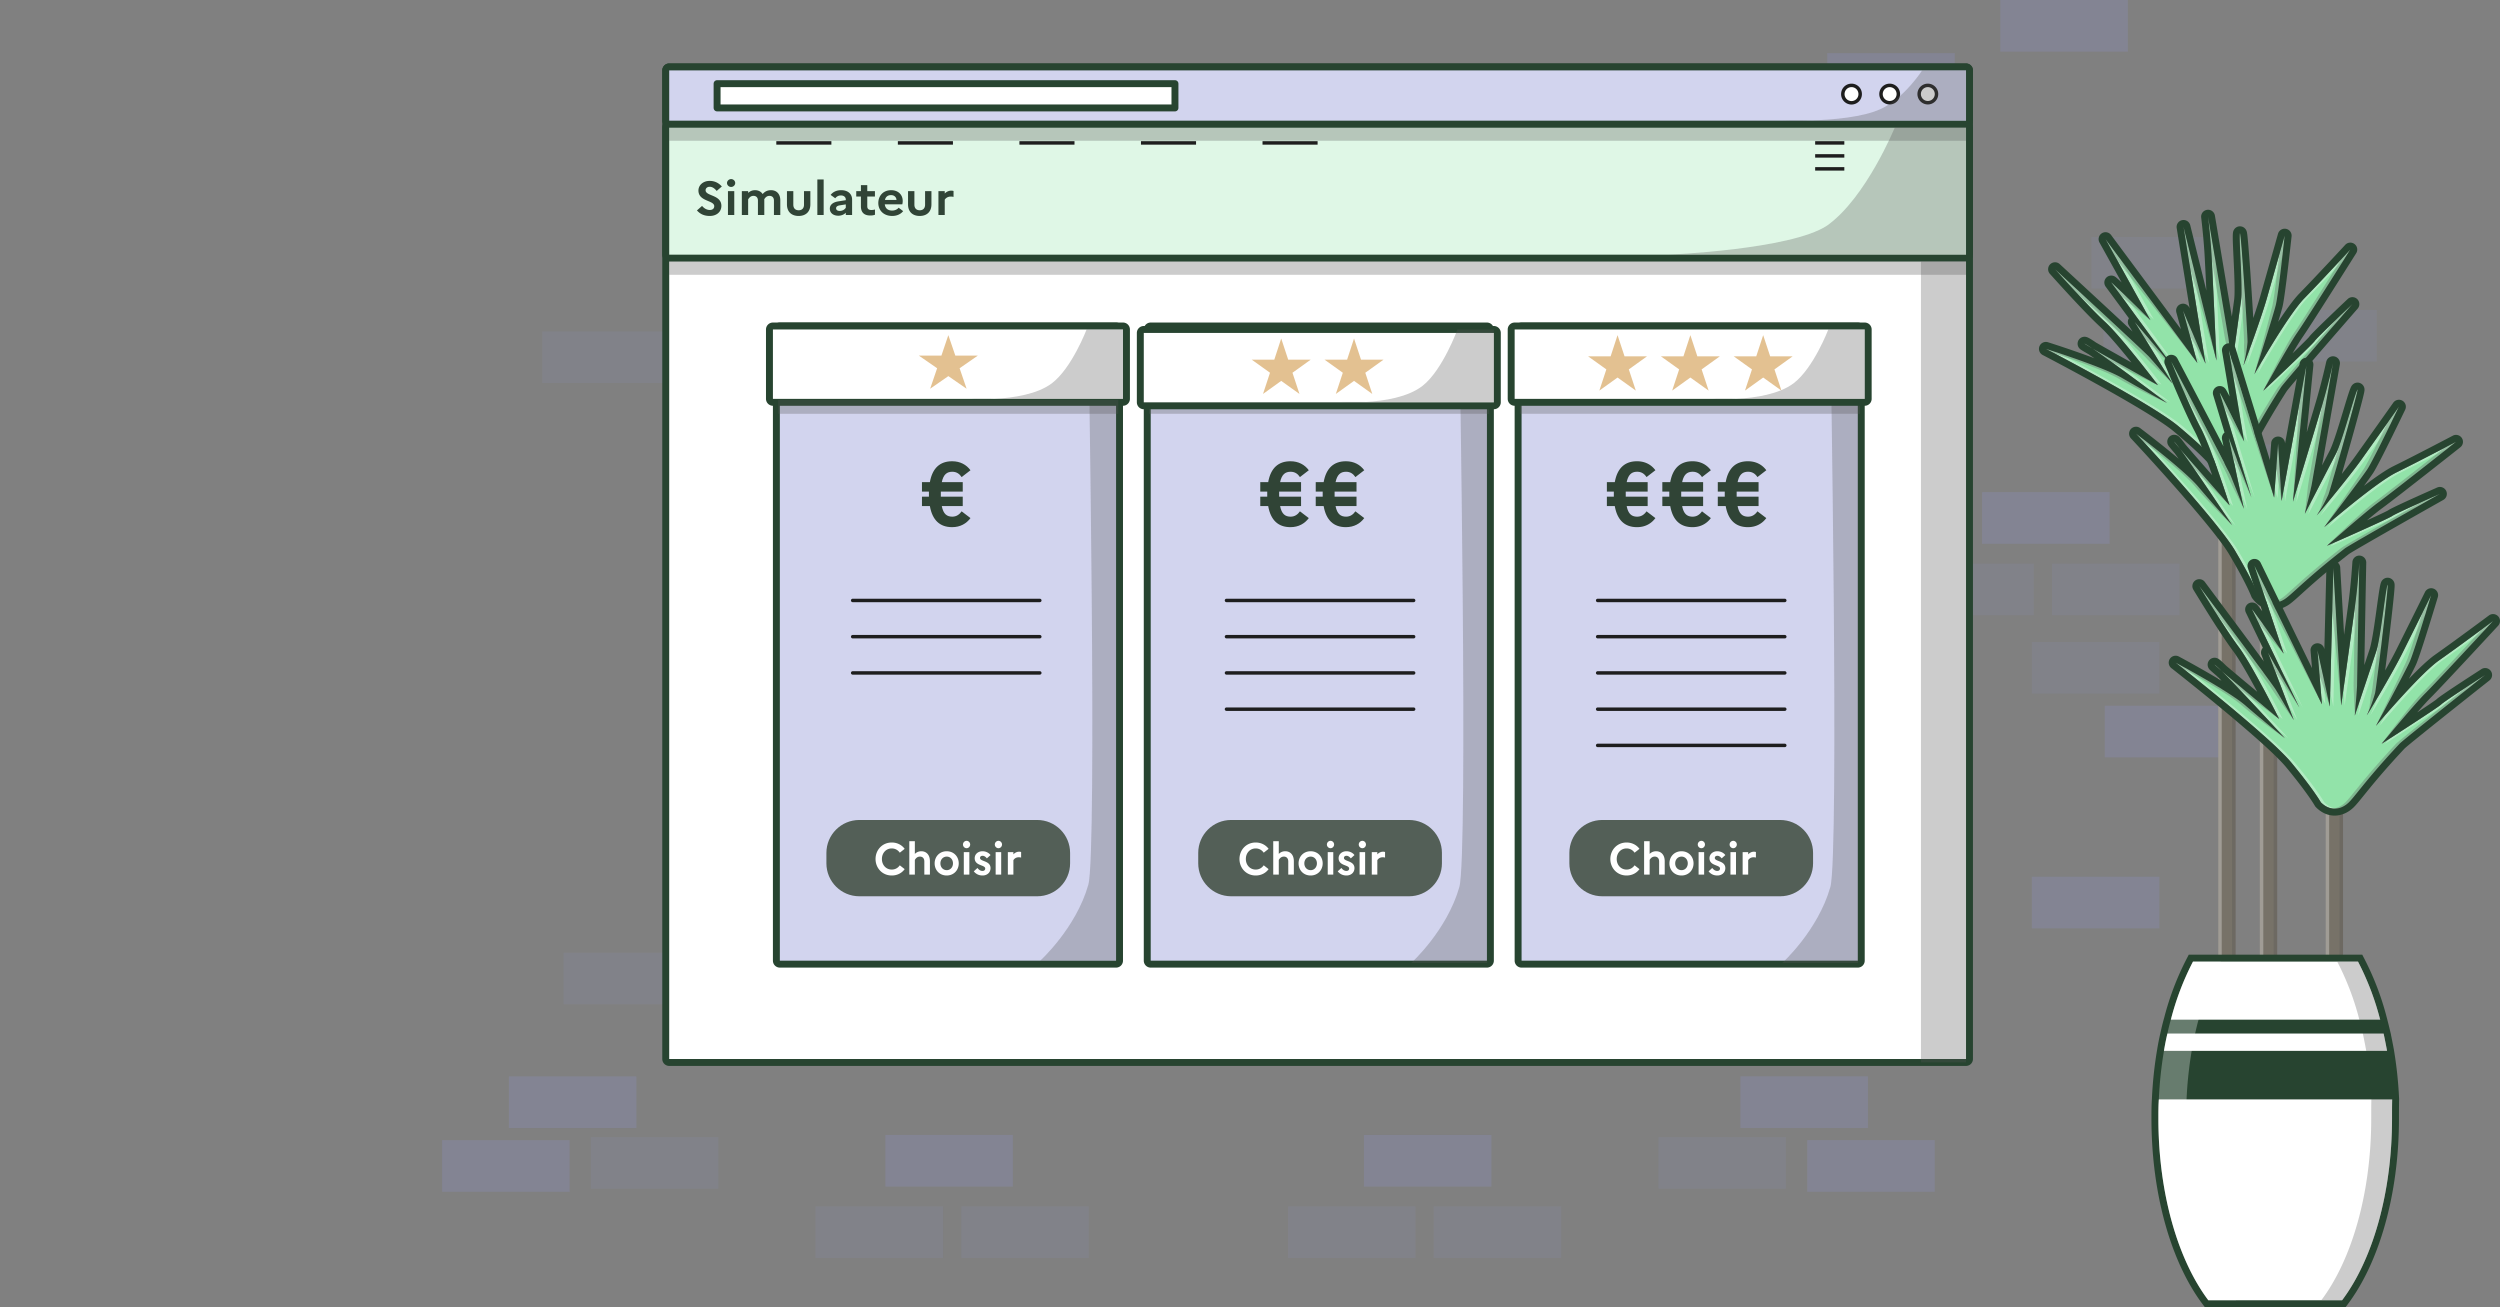 <svg width="721" height="377" fill="none" xmlns="http://www.w3.org/2000/svg">
    <rect width="100%" height="100%" fill="#808080" stroke="none"/>
    <path opacity=".2" d="M393.681 200.713h-36.775v14.893h36.775v-14.893ZM379.677 147.711h-36.776v14.894h36.776v-14.894ZM246.58 200.283h-36.775v14.893h36.775v-14.893ZM299.999 96.64h-36.775v14.894h36.775V96.641ZM340.273 96.64h-36.775v14.894h36.775V96.641ZM183.536 310.426h-36.775v14.893h36.775v-14.893ZM164.274 328.82h-36.775v14.893h36.775V328.82Z" fill="#9198E3"/>
    <path opacity=".1" d="M359.535 168.296H322.76v14.893h36.775v-14.893ZM414.703 251.974h-36.775v14.893h36.775v-14.893ZM199.3 274.749h-36.776v14.893H199.3v-14.893ZM241.333 274.749h-36.775v14.893h36.775v-14.893ZM244.831 253.724h-36.775v14.893h36.775v-14.893ZM401.568 168.296h-36.775v14.893h36.775v-14.893Z" fill="#9198E3"/>
    <path opacity=".2" d="M292.112 327.32h-36.775v14.893h36.775V327.32Z" fill="#9198E3"/>
    <path opacity=".1" d="M271.97 347.914h-36.775v14.893h36.775v-14.893ZM314.003 347.914h-36.775v14.893h36.775v-14.893ZM262.344 181.629h-36.775v14.893h36.775v-14.893ZM207.177 327.95h-36.776v14.893h36.776V327.95ZM321.011 78.237h-36.776V93.13h36.776V78.237ZM193.172 95.58h-36.775v14.894h36.775V95.58Z" fill="#9198E3"/>
    <path opacity=".2" d="M321.011 200.713h-36.776v14.893h36.776v-14.893ZM305.786 162.605h36.776v-14.893h-36.776v14.893ZM438.893 215.176h36.775v-14.893h-36.775v14.893ZM385.474 111.534h36.776V96.64h-36.776v14.894ZM345.201 111.534h36.775V96.64h-36.775v14.894ZM501.938 325.309h36.775v-14.893h-36.775v14.893ZM521.2 343.713h36.775V328.82H521.2v14.893Z" fill="#9198E3"/>
    <path opacity=".1" d="M325.939 183.199h36.775v-14.893h-36.775v14.893ZM270.761 266.867h36.775v-14.893h-36.775v14.893ZM486.174 289.652h36.775v-14.893h-36.775v14.893ZM444.141 289.652h36.775v-14.893h-36.775v14.893ZM440.642 268.617h36.775v-14.893h-36.775v14.893ZM283.895 183.199h36.775v-14.893h-36.775v14.893Z" fill="#9198E3"/>
    <path opacity=".2" d="M393.351 342.223h36.775V327.33h-36.775v14.893Z" fill="#9198E3"/>
    <path opacity=".1" d="M413.493 362.807h36.776v-14.893h-36.776v14.893ZM371.47 362.807h36.775v-14.893H371.47v14.893Z" fill="#9198E3"/>
    <path opacity=".2" d="M571.629 156.823h36.775V141.93h-36.775v14.893Z" fill="#9198E3"/>
    <path opacity=".1" d="M591.781 177.428h36.775v-14.893h-36.775v14.893ZM549.748 177.428h36.775v-14.893h-36.775v14.893Z" fill="#9198E3"/>
    <path opacity=".2" d="M585.984 267.737h36.775v-14.893h-36.775v14.893Z" fill="#9198E3"/>
    <path opacity=".1" d="M423.119 196.522h36.776v-14.893h-36.776v14.893ZM478.287 342.833h36.775V327.94h-36.775v14.893ZM364.453 93.14h36.775V78.247h-36.775V93.14Z" fill="#9198E3"/>
    <path opacity=".2" d="M607.005 218.427h36.775v-14.894h-36.775v14.894Z" fill="#9198E3"/>
    <path opacity=".1" d="M585.984 200.033h36.775V185.14h-36.775v14.893ZM492.291 110.474h36.775V95.58h-36.775v14.894Z" fill="#9198E3"/>
    <path opacity=".2" d="M576.897 14.893h36.775V0h-36.775v14.893Z" fill="#9198E3"/>
    <path opacity=".1" d="M648.688 104.262h36.775V89.369h-36.775v14.893ZM606.655 104.262h36.775V89.369h-36.775v14.893ZM603.156 83.228h36.776V68.335h-36.776v14.893ZM630.646 143.081h36.775v-14.894h-36.775v14.894Z" fill="#9198E3"/>
    <path opacity=".2" d="M526.977 30.227h36.775V15.333h-36.775v14.894Z" fill="#9198E3"/>
    <path fill-rule="evenodd" clip-rule="evenodd" d="M675.727 233.05v43.009h-4.998V233.05h4.998ZM656.735 174.037v102.022h-4.998V174.037h4.998ZM644.74 134.029v143.03h-4.998v-143.03h4.998Z" fill="#777268"/>
    <path fill-rule="evenodd" clip-rule="evenodd" d="M675.728 233.05v43.009h-1V233.05h1ZM656.735 174.037v102.022h-.999V174.037h.999ZM644.74 134.029v143.03h-.999v-143.03h.999Z" fill="#565656" fill-opacity=".3"/>
    <path fill-rule="evenodd" clip-rule="evenodd" d="M671.729 233.05v43.009h-1V233.05h1ZM652.737 174.037v102.022h-1V174.037h1ZM640.742 134.029v143.03h-1v-143.03h1Z" fill="#fff" fill-opacity=".3"/>
    <path d="M638.592 132.512s-2.621-3.143-10.379-9.619c-7.757-6.476-38.174-22.281-38.174-22.281s16.485 5.181 22.046 8.446c5.562 3.264 12.9 7.163 12.9 7.163s-21.51-16.136-23.665-17.056c-2.154-.92 21.05 11.928 21.05 11.928s-10.516-13.897-15.301-18.284c-4.785-4.386-14.382-15.159-14.382-15.159s25.918 23.901 27.181 25.323c1.262 1.423 6.719 7.668 6.719 7.668l-10.918-17.79 11.853 13.972s-17.721-24.11-18.589-25.27c-.867-1.16 11.258 10.788 11.258 10.788l-12.943-23.355 26.473 35.692-4.13-15.092 6.489 15.312-6.349-39.453 9.504 38.538s-1.134-25.572-1.448-30.794c-.314-5.223-.985-10.724-.985-10.724s5.681 33.971 5.859 34.925c.178.953.971 8.742.971 8.742l2.665-19.333c.562-4.073-.606-17.408-.323-19.435.282-2.027 2.289 29.965 2.213 31.302a37.301 37.301 0 0 1-1.107 6.486c-.625 2.101 4.879-12.807 6.677-19.086 1.797-6.278 5.149-18.118 5.149-18.118s-1.814 16.864-2.556 19.974c-.741 3.11-6.173 19.988-6.173 19.988s9.663-17.038 14.41-21.894c4.747-4.856 13.234-14.033 13.234-14.033s-12.735 20.248-15.337 24.011c-2.602 3.763-9.756 16.7-9.756 16.7s14.039-13.207 14.824-14.34c.784-1.134 10.884-10.653 10.884-10.653s-19.741 22.636-20.614 24.01c-7.409 11.621-9.697 17.014-11.257 19.28-1.56 2.266-4.566 3.865-7.973 1.521Z" fill="#92E3A9"/>
    <path fill-rule="evenodd" clip-rule="evenodd" d="M628.213 122.893c7.758 6.476 10.379 9.619 10.379 9.619 1.724 1.187 3.346 1.363 4.73.953 1.788-.144 3.275-1.277 4.226-2.658.549-.798 1.19-1.985 2.112-3.696 1.696-3.144 4.347-8.058 9.145-15.584.872-1.374 20.614-24.01 20.614-24.01s-2.299 2.167-4.789 4.557c2.254-2.593 3.806-4.373 3.806-4.373s-10.1 9.519-10.884 10.653c-.607.876-9.131 8.964-12.972 12.593 1.986-3.558 6.842-12.18 8.887-15.137 2.602-3.763 15.336-24.01 15.336-24.01s-1.084 1.172-2.694 2.9a3928.22 3928.22 0 0 0 1.712-2.717s-8.487 9.177-13.234 14.033c-3.379 3.456-9.248 13.085-12.351 18.348 1.623-5.09 4.565-14.396 5.097-16.626.741-3.11 2.555-19.973 2.555-19.973l-1.585 5.593c.352-3.083.603-5.41.603-5.41s-3.352 11.84-5.149 18.118c-1.004 3.505-3.162 9.699-4.765 14.122a36.1 36.1 0 0 0 .178-1.705c.076-1.337-1.931-33.33-2.214-31.302-.117.84.015 3.625.17 6.887.174 3.658.376 7.916.287 10.708-.573-8.89-1.28-18.554-1.439-17.412-.118.84.015 3.625.169 6.888.219 4.605.483 10.163.154 12.547l-2.094 15.196c-.223-2.084-.469-4.308-.559-4.789-.178-.954-5.86-34.925-5.86-34.925s.672 5.502.986 10.724c.027.46.061 1.077.1 1.82l-2.068-12.36s.671 5.501.985 10.724c.225 3.746.872 17.964 1.22 25.702l-8.293-33.63 1.931 11.998-2.914-11.814 5.7 35.419-4.857-11.461 1.932 7.061-2.915-6.878 3.476 12.701-24.836-33.484 3.306 5.966-4.289-5.783 11.545 20.832c-3.484-3.415-9.497-9.278-8.877-8.449.183.245 1.112 1.506 2.466 3.346-2.136-2.061-3.788-3.616-3.449-3.162.485.648 6.216 8.44 11.188 15.204l-3.469-4.09 2.979 4.853-3.962-4.67 8.231 13.412a1012.149 1012.149 0 0 0-3.05-3.473c-1.262-1.422-27.18-25.322-27.18-25.322s2.903 3.258 6.311 6.92c-4.15-3.838-7.294-6.737-7.294-6.737s9.597 10.773 14.382 15.16c3.905 3.58 11.628 13.494 14.336 17.019-3.923-2.177-12.757-7.09-16.951-9.504-1.063-.721-1.826-1.205-2.151-1.344-.516-.22.424.35 2.151 1.344 1.362.925 3.215 2.24 5.266 3.721a703.507 703.507 0 0 1-6.248-3.537c-1.063-.722-1.827-1.206-2.152-1.344-.516-.22.424.35 2.152 1.344 4.212 2.86 13.125 9.457 18.054 13.128-2.518-1.377-5.705-3.148-8.458-4.763-5.562-3.265-22.047-8.445-22.047-8.445s.934.485 2.516 1.32c-2.109-.7-3.498-1.137-3.498-1.137s30.417 15.805 38.174 22.281Zm-34.676-21.144c7.447 3.931 29.26 15.618 35.659 20.96 7.758 6.476 10.378 9.619 10.378 9.619 1.332.916 2.602 1.23 3.748 1.137 1.35-.399 2.473-1.355 3.243-2.474.55-.798 1.19-1.985 2.113-3.696 1.696-3.144 4.346-8.058 9.144-15.584.628-.989 11.025-12.986 16.808-19.637-2.729 2.618-5.685 5.503-6.096 6.096-.785 1.134-14.823 14.34-14.823 14.34s.328-.594.869-1.563c-1.128 1.066-1.852 1.747-1.852 1.747s7.154-12.937 9.756-16.7c2.01-2.906 10.061-15.642 13.625-21.294-2.895 3.108-7.489 8.012-10.539 11.132-4.748 4.856-14.41 21.894-14.41 21.894s.435-1.352 1.076-3.362c-1.256 2.131-2.059 3.546-2.059 3.546s5.432-16.878 6.173-19.988c.466-1.955 1.356-9.344 1.953-14.564a5868.019 5868.019 0 0 1-3.564 12.525c-1.797 6.278-7.301 21.186-6.677 19.085a37.22 37.22 0 0 0 .93-4.78c-1.268 3.5-2.188 5.892-1.912 4.964.559-2.125.93-4.295 1.107-6.486.033-.583-.33-7.005-.774-13.89a18.534 18.534 0 0 1-.133 1.84l-2.665 19.332s-.195-1.909-.412-3.953l-.571 4.137s-.793-7.789-.971-8.742c-.105-.566-2.147-12.746-3.791-22.565.404 7.705 1.347 28.974 1.347 28.974l-1.21-4.908.228 5.092-6.59-26.724 4.418 27.455-1.632-3.85.649 4.034-3.574-8.434 2.197 8.03-1.636-2.207.654 2.391-22.184-29.909 9.637 17.388s-.989-.974-2.381-2.338l1.398 2.522s-4.489-4.424-7.809-7.626a60023.42 60023.42 0 0 1 16.122 21.925l-8.383-9.883 7.401 10.066-7.891-9.303 7.939 12.937s-1.868-2.137-3.67-4.195l2.687 4.379s-5.457-6.245-6.719-7.668c-.823-.927-12.119-11.402-19.887-18.585 2.79 2.996 5.917 6.264 8.071 8.238 4.784 4.386 15.301 18.284 15.301 18.284l-1.948-1.081c.61.794.965 1.264.965 1.264s-6.765-3.745-12.65-7.047c6.978 5.038 16.248 11.991 16.248 11.991s-1.873-.994-4.442-2.4c2.086 1.554 3.459 2.584 3.459 2.584s-7.338-3.899-12.9-7.163c-3.946-2.317-13.395-5.599-18.548-7.309Z" fill="#fff" fill-opacity=".3"/>
    <path fill-rule="evenodd" clip-rule="evenodd" d="M627.231 123.077c7.757 6.476 10.378 9.619 10.378 9.619 1.725 1.186 3.346 1.363 4.73.953 1.788-.144 3.275-1.277 4.226-2.658.549-.798 1.19-1.985 2.112-3.696 1.696-3.144 4.347-8.058 9.145-15.584.872-1.374 20.614-24.01 20.614-24.01s-2.299 2.167-4.789 4.556c2.254-2.592 3.807-4.373 3.807-4.373s-10.1 9.52-10.885 10.653c-.607.877-9.131 8.965-12.972 12.594 1.987-3.558 6.842-12.18 8.887-15.137 2.602-3.763 15.336-24.01 15.336-24.01s-1.084 1.172-2.694 2.9l1.712-2.717s-8.486 9.177-13.234 14.033c-3.379 3.456-9.248 13.084-12.351 18.348 1.623-5.09 4.565-14.397 5.097-16.626.741-3.11 2.555-19.973 2.555-19.973l-1.585 5.593c.353-3.084.603-5.41.603-5.41s-3.352 11.84-5.149 18.118c-1.004 3.505-3.162 9.698-4.765 14.122.073-.567.132-1.136.178-1.705.076-1.337-1.931-33.33-2.214-31.303-.117.84.015 3.626.17 6.888.174 3.658.376 7.916.287 10.708-.573-8.891-1.28-18.554-1.439-17.412-.117.84.015 3.625.17 6.888.218 4.605.482 10.163.153 12.547l-2.094 15.196c-.223-2.084-.469-4.308-.559-4.79-.178-.953-5.86-34.924-5.86-34.924s.672 5.501.986 10.724c.027.46.061 1.077.1 1.82l-2.068-12.36s.671 5.501.985 10.723c.225 3.747.872 17.965 1.22 25.703l-8.293-33.63 1.931 11.998-2.913-11.814 5.699 35.419-4.857-11.462 1.932 7.062-2.915-6.878 3.476 12.701-24.836-33.484 3.306 5.966-4.289-5.783 11.545 20.832c-3.484-3.415-9.497-9.278-8.877-8.449.183.245 1.112 1.506 2.466 3.345-2.136-2.06-3.788-3.615-3.448-3.161.484.648 8.646 10.727 13.618 17.49l-5.9-6.377 2.979 4.854-3.962-4.67 8.231 13.412a1012.149 1012.149 0 0 0-3.05-3.473c-1.262-1.422-27.18-25.322-27.18-25.322s2.903 3.258 6.311 6.92c-4.15-3.838-7.294-6.737-7.294-6.737s9.597 10.773 14.382 15.16c3.905 3.58 11.628 13.494 14.336 17.019-3.923-2.177-12.757-7.09-16.951-9.504-1.063-.722-1.826-1.205-2.151-1.344-.516-.22.424.35 2.151 1.344 1.362.925 3.215 2.24 5.266 3.721a703.507 703.507 0 0 1-6.248-3.537c-1.063-.722-1.827-1.206-2.151-1.344-.517-.22.423.35 2.151 1.344 4.212 2.86 13.125 9.457 18.054 13.128-2.518-1.377-5.705-3.148-8.458-4.763-5.562-3.265-22.047-8.445-22.047-8.445s.934.485 2.516 1.32c-2.109-.7-3.498-1.137-3.498-1.137s30.417 15.804 38.175 22.281Zm-34.677-21.144c7.447 3.931 29.26 15.618 35.659 20.96 7.758 6.476 10.379 9.619 10.379 9.619 1.331.916 2.601 1.23 3.747 1.137 1.35-.399 2.473-1.355 3.243-2.474.55-.799 1.19-1.985 2.113-3.696 1.696-3.144 4.346-8.058 9.144-15.584.628-.989 11.025-12.986 16.808-19.638-2.728 2.619-5.685 5.504-6.096 6.097-.785 1.133-14.823 14.34-14.823 14.34s.328-.594.869-1.563l-.869 1.563s6.171-12.753 8.773-16.516c2.01-2.906 10.061-15.643 13.625-21.294-2.895 3.108-7.489 8.012-10.539 11.132-4.748 4.856-14.41 21.894-14.41 21.894s.435-1.353 1.076-3.362l-1.076 3.362s4.449-16.695 5.19-19.804c.466-1.955 1.356-9.344 1.953-14.564a5868.019 5868.019 0 0 1-3.564 12.525c-1.797 6.278-7.301 21.186-6.677 19.085a37.22 37.22 0 0 0 .93-4.78c-.08 2.361-1.206 5.708-.93 4.78.56-2.125-.052-4.112.125-6.302.033-.583-.33-7.005-.774-13.89a18.235 18.235 0 0 1-.133 1.84l-2.665 19.332s-.194-1.909-.412-3.953l.412 3.953s-1.776-7.605-1.954-8.559c-.105-.565-2.147-12.745-3.791-22.564.404 7.705 1.347 28.974 1.347 28.974l-7.572-26.54 4.418 27.455-4.557-8.25 2.197 8.03-23.166-29.725 9.637 17.388s-.989-.974-2.381-2.339l2.381 2.339s-5.472-4.24-8.792-7.443c5.077 6.898 16.122 21.925 16.122 21.925l-5.952-7.597c3.939 5.357 5.952 7.597 5.952 7.597l-8.873-9.119 7.939 12.937s-1.867-2.137-3.67-4.195l3.67 4.195s-6.44-6.061-7.702-7.484c-.823-.927-12.119-11.402-19.887-18.585 2.79 2.996 5.918 6.264 8.071 8.238 4.785 4.386 15.301 18.283 15.301 18.283s-.742-.41-1.948-1.08l1.948 1.08s-7.748-3.562-13.633-6.863c6.978 5.038 16.248 11.991 16.248 11.991s-1.872-.995-4.442-2.4a227.9 227.9 0 0 1 4.442 2.4s-8.321-3.715-13.882-6.98c-3.947-2.316-13.396-5.598-18.549-7.308Z" fill="#565656" fill-opacity=".3"/>
    <path fill-rule="evenodd" clip-rule="evenodd" d="M637.058 133.795h-.001v-.001l-.014-.016a20.657 20.657 0 0 0-.448-.498 52.168 52.168 0 0 0-1.683-1.721c-1.583-1.554-4.137-3.922-7.979-7.13-3.702-3.09-13.053-8.562-21.686-13.356a741.855 741.855 0 0 0-15.79-8.508l-.339-.177.921-1.775s4.767 2.477 11.008 5.871c9.524 5.18 22.48 12.497 27.166 16.409 7.758 6.476 10.379 9.619 10.379 9.619 3.407 2.345 6.413.745 7.973-1.521.55-.798 1.19-1.985 2.113-3.696 1.695-3.144 4.346-8.058 9.144-15.584.245-.385 1.974-2.443 4.335-5.205a1719.46 1719.46 0 0 1 6.413-7.446c5.005-5.785 9.866-11.36 9.866-11.36a377.606 377.606 0 0 1 1.506 1.316v.001l-.003.003-.846.97-2.247 2.583a4113.348 4113.348 0 0 0-6.878 7.927 1529.846 1529.846 0 0 0-7.036 8.178 311.832 311.832 0 0 0-2.436 2.886c-.308.371-.556.673-.736.899-.142.177-.213.272-.24.308-.012.016-.015.02-.011.013l-.001.003c-3.678 5.768-6.08 9.983-7.756 13.036-.457.832-.87 1.597-1.246 2.295-.959 1.778-1.68 3.115-2.295 4.008-.977 1.419-2.473 2.733-4.394 3.279-1.997.567-4.21.233-6.358-1.245a1.976 1.976 0 0 1-.4-.364l-.001-.001Zm23.645-28.666c3.317-3.173 6.487-6.253 6.848-6.775.785-1.134 10.885-10.653 10.885-10.653l1.506 1.315a2.002 2.002 0 0 0-.119-2.756 1.998 1.998 0 0 0-2.757-.015l1.37 1.456-1.37-1.456-.438.413-1.158 1.096c-.961.912-2.251 2.14-3.567 3.406a320.403 320.403 0 0 0-3.729 3.633 79.007 79.007 0 0 0-1.377 1.397c-.323.34-.685.73-.889 1.025.007-.01-.004.002-.037.038-.074.081-.259.284-.611.644-.444.454-1.045 1.051-1.755 1.746-.698.685-1.496 1.458-2.341 2.272 1.186-2.01 2.26-3.765 2.964-4.783 1.33-1.923 5.192-7.97 8.688-13.482a3450.387 3450.387 0 0 0 6.144-9.723l.552-.877-1.692-1.067 1.692 1.066a1.998 1.998 0 0 0-3.159-2.424l1.467 1.358-1.467-1.358-.001.001-.371.401-1.025 1.104c-.868.935-2.076 2.232-3.431 3.68-2.715 2.901-6.01 6.395-8.367 8.806-1.716 1.755-3.953 4.887-6.139 8.213.606-1.999 1.083-3.637 1.276-4.444.405-1.699 1.058-6.847 1.596-11.381a885.754 885.754 0 0 0 .922-8.108l.08-.733-1.987-.215 1.987.215a2 2 0 0 0-3.911-.76l1.924.545-1.924-.546-.001.003-.551 1.945-1.348 4.756c-1.063 3.745-2.35 8.272-3.248 11.409-.463 1.62-1.186 3.846-1.988 6.212-.176-2.979-.402-6.585-.637-10.107a722.738 722.738 0 0 0-.767-10.574c-.114-1.37-.218-2.49-.304-3.212a8.699 8.699 0 0 0-.151-.944 2.37 2.37 0 0 0-.125-.38 2.064 2.064 0 0 0-.267-.456 2.01 2.01 0 0 0-1.404-.775c-.987-.092-1.582.522-1.777.774-.2.26-.288.506-.317.591-.069.202-.095.38-.104.443-.101.726-.065 2.156-.007 3.672.041 1.062.099 2.298.161 3.6l.096 2.046c.19 4.187.323 8.311.074 10.12l-.658 4.773c-.559-3.323-1.292-7.7-2.023-12.06l-1.972-11.781-.891-5.323-1.971.33 1.971-.33a2 2 0 0 0-3.956.573l.007.059.022.18.079.685c.067.591.16 1.434.263 2.44.205 2.014.449 4.664.603 7.237.106 1.754.305 5.838.523 10.48l-4.642-18.823a1.999 1.999 0 0 0-3.914.797l3.728 23.171-.054-.128a1.999 1.999 0 0 0-3.769 1.309l1.318 4.816-20.128-27.137a1.998 1.998 0 0 0-3.353 2.163l6.376 11.505-.179-.169a44.89 44.89 0 0 0-1.219-1.12l-.014-.013a3.815 3.815 0 0 0-.548-.41 2.02 2.02 0 0 0-.932-.275c-.366-.016-1.248.075-1.789.94a2.009 2.009 0 0 0-.259 1.495c.078.356.242.613.263.647l.002.003c.052.083.101.15.131.191.334.447 3.232 4.385 6.648 9.03a2 2 0 0 0-.014 2.116l1.054 1.719a3244.057 3244.057 0 0 0-7.857-7.305c-3.32-3.077-6.6-6.11-9.05-8.374l-2.955-2.727-1.116-1.03-1.355 1.47 1.355-1.47a1.999 1.999 0 0 0-2.847 2.802l1.492-1.331-1.492 1.33.111.125.315.352a503.216 503.216 0 0 0 4.995 5.486c2.992 3.236 6.641 7.084 9.102 9.34 2.204 2.02 5.805 6.298 8.995 10.263l-2.7-1.508a898.073 898.073 0 0 1-7.318-4.133l-.163-.094c-.163-.11-.319-.216-.468-.315-.744-.496-1.484-.969-1.959-1.172a3.332 3.332 0 0 0-.189-.075l-.004-.001a2.228 2.228 0 0 0-.447-.112 2.03 2.03 0 0 0-1.126.167 2.004 2.004 0 0 0-.612 3.196c.078.084.149.145.185.176.191.161.476.336.643.439l.005.003c.407.251 1.051.628 1.85 1.088.479.326 1.022.703 1.617 1.12a211.56 211.56 0 0 0-4.384-1.601 301.835 301.835 0 0 0-8.814-2.96l-.141-.045-.049-.016-.6 1.909.599-1.909a2 2 0 0 0-1.52 3.684l.921-1.775s5.902 1.854 11.835 4.044c3.697 1.364 7.405 2.858 9.705 4.115.177.096.346.192.506.286 5.562 3.264 12.9 7.163 12.9 7.163s-3.236-2.427-7.324-5.453c-1.459-1.08-3.026-2.236-4.594-3.385l-.411-.302c-3.518-2.576-6.99-5.081-9.184-6.572 3.458 1.991 10.071 5.681 14.485 8.135l.788.438c2.16 1.2 3.625 2.011 3.625 2.011s-1.252-1.654-3.088-4.001c-1.862-2.379-4.324-5.471-6.692-8.273-2.066-2.445-4.061-4.67-5.521-6.01-4.785-4.386-14.382-15.158-14.382-15.158s7.981 7.36 15.302 14.154c2.147 1.993 4.237 3.937 6.052 5.633a501.582 501.582 0 0 1 4.974 4.688c.448.431.743.724.852.847 1.263 1.423 6.72 7.668 6.72 7.668l-10.918-17.79 11.853 13.973-5.638-7.67-5.127-6.972-.115-.157-.862-1.172a469.594 469.594 0 0 0-6.847-9.3c-.072-.097-.054-.102.041-.03.194.147.706.616 1.412 1.282a478.946 478.946 0 0 1 4.801 4.633 1383.6 1383.6 0 0 1 5.004 4.903l-12.943-23.354 26.473 35.691-4.13-15.091 6.489 15.311-6.349-39.453 9.504 38.538s-.202-4.555-.459-10.212c-.149-3.26-.315-6.888-.472-10.22-.215-4.586-.412-8.614-.517-10.362-.314-5.223-.985-10.724-.985-10.724l1.786 10.675 1.708 10.197a4706.282 4706.282 0 0 0 2.365 14.053c.02.107.048.3.081.558.265 2.045.89 8.184.89 8.184l2.665-19.332c.329-2.385.065-7.942-.154-12.548-.091-1.928-.175-3.689-.204-4.98-.02-.895-.013-1.564.034-1.908.018-.129.043-.12.075.01.057.244.136.907.229 1.882.336 3.523.861 11.12 1.276 17.717.081 1.285.157 2.533.228 3.705.147 2.455.266 4.578.337 6.023.053 1.086.079 1.79.069 1.966a37.293 37.293 0 0 1-1.108 6.485c-.081.273-.058.259.046.013v-.001c.12-.282.347-.867.65-1.67a349.186 349.186 0 0 0 1.727-4.72l.011-.032c.203-.565.41-1.149.621-1.743 1.37-3.874 2.844-8.213 3.622-10.932.5-1.745 1.119-3.918 1.753-6.148 1.648-5.795 3.397-11.97 3.397-11.97s-.716 6.651-1.432 12.37c-.424 3.386-.848 6.446-1.124 7.603-.378 1.588-1.98 6.766-3.456 11.453-1.416 4.493-2.717 8.535-2.717 8.535s1.961-3.457 4.55-7.701c3.158-5.177 7.251-11.525 9.86-14.193a498.884 498.884 0 0 0 5.93-6.209 1339.34 1339.34 0 0 0 7.303-7.824s-2.615 4.159-5.717 9.057c-3.744 5.91-8.196 12.897-9.619 14.954-1.429 2.067-4.231 6.899-6.466 10.837a655.733 655.733 0 0 0-3.29 5.863s2.186-2.057 4.881-4.616c.991-.941 2.05-1.95 3.094-2.949Zm-57.82-4.96c.184.107.38.221.589.34-.2-.135-.388-.262-.566-.38-.768-.51-1.322-.851-1.586-.964-.186-.08-.183-.056-.022.052.232.157.791.491 1.585.952Z" fill="#274430"/>
    <path d="M651.164 171.365s-1.422-3.838-6.574-12.535c-5.152-8.696-28.551-33.754-28.551-33.754s13.811 10.39 17.964 15.325c4.154 4.935 9.77 11.062 9.77 11.062s-14.892-22.396-16.616-23.983c-1.725-1.587 15.862 18.276 15.862 18.276s-5.276-16.613-8.323-22.346c-3.047-5.734-8.499-19.094-8.499-19.094s16.457 31.187 17.172 32.95c.715 1.762 3.776 9.472 3.776 9.472l-4.356-20.417 6.51 17.131s-8.66-28.646-9.09-30.03c-.431-1.384 7.012 13.929 7.012 13.929l-4.408-26.338 13.046 42.487 1.142-15.605 1.008 16.601 7.179-39.31-3.9 39.501s7.463-24.484 8.91-29.511c1.446-5.028 2.649-10.438 2.649-10.438s-5.979 33.92-6.129 34.879c-.151.958-2.002 8.565-2.002 8.565l8.962-17.333c1.889-3.652 5.237-16.612 6.18-18.428.942-1.817-7.84 29.01-8.357 30.245a37.274 37.274 0 0 1-3.208 5.743c-1.29 1.772 8.873-10.442 12.661-15.759 3.789-5.318 10.899-15.359 10.899-15.359s-7.336 15.29-9.073 17.974c-1.736 2.684-12.487 16.779-12.487 16.779s14.792-12.833 20.887-15.824c6.096-2.991 17.157-8.807 17.157-8.807s-18.76 14.833-22.468 17.51c-3.709 2.678-14.768 12.483-14.768 12.483s17.639-7.759 18.757-8.566c1.118-.806 13.815-6.405 13.815-6.405s-26.162 14.742-27.442 15.746c-10.862 8.479-14.818 12.799-17.044 14.413-2.227 1.615-5.594 2.119-8.023-1.229Z" fill="#92E3A9"/>
    <path fill-rule="evenodd" clip-rule="evenodd" d="M644.59 158.83c5.152 8.697 6.574 12.535 6.574 12.535 1.229 1.694 2.699 2.402 4.14 2.478 1.734.462 3.514-.11 4.87-1.094.785-.568 1.784-1.473 3.225-2.778 2.647-2.397 6.785-6.144 13.819-11.635 1.281-1.003 27.443-15.746 27.443-15.746s-2.891 1.274-6.035 2.695c2.989-1.691 5.047-2.85 5.047-2.85s-12.697 5.599-13.815 6.405c-.864.624-11.598 5.4-16.428 7.538 3.059-2.691 10.512-9.196 13.426-11.3 3.709-2.677 22.468-17.51 22.468-17.51s-1.413.743-3.507 1.835l2.52-1.99s-11.061 5.816-17.157 8.807c-4.338 2.129-13.083 9.245-17.763 13.169 3.228-4.256 9.106-12.045 10.351-13.969 1.736-2.683 9.073-17.973 9.073-17.973l-3.361 4.743c1.361-2.79 2.373-4.899 2.373-4.899s-7.11 10.041-10.899 15.359c-2.115 2.968-6.216 8.085-9.202 11.719.257-.51.503-1.026.736-1.548.518-1.234 9.3-32.061 8.357-30.245-.39.753-1.195 3.422-2.138 6.549-1.056 3.506-2.286 7.587-3.302 10.189 2.426-8.572 4.984-17.917 4.453-16.893-.391.753-1.195 3.422-2.138 6.549-1.331 4.414-2.936 9.741-4.042 11.879l-7.044 13.624c.486-2.039.995-4.217 1.071-4.701.15-.959 6.129-34.879 6.129-34.879s-1.202 5.41-2.649 10.438c-.127.442-.301 1.036-.512 1.75l2.174-12.343s-1.203 5.41-2.649 10.438c-1.038 3.606-5.172 17.225-7.426 24.636l3.403-34.471-2.183 11.954 1.196-12.109-6.445 35.29-.754-12.426-.535 7.302-.453-7.457-.961 13.133-12.239-39.86 1.126 6.729-2.114-6.884 3.932 23.494c-2.144-4.383-5.856-11.919-5.549-10.93.091.291.546 1.791 1.209 3.977-1.326-2.656-2.365-4.674-2.196-4.132.24.772 3.043 10.033 5.473 18.068l-1.905-5.014 1.188 5.57-2.176-5.725 3.284 15.392c-.719-1.804-1.42-3.561-1.717-4.292-.715-1.763-17.172-32.95-17.172-32.95s1.649 4.041 3.641 8.632c-2.632-5.004-4.628-8.787-4.628-8.787s5.452 13.36 8.499 19.094c2.486 4.679 6.458 16.605 7.834 20.832-2.971-3.363-9.659-10.945-12.807-14.621-.761-1.036-1.319-1.747-1.579-1.986-.413-.38.283.471 1.579 1.986.976 1.326 2.283 3.185 3.723 5.266a700.965 700.965 0 0 1-4.71-5.421c-.761-1.036-1.32-1.747-1.579-1.986-.414-.38.282.471 1.579 1.986 3.016 4.103 9.217 13.299 12.638 18.406-1.914-2.139-4.328-4.873-6.383-7.316-4.154-4.935-17.964-15.325-17.964-15.325s.718.769 1.93 2.084c-1.754-1.363-2.918-2.239-2.918-2.239s23.399 25.058 28.551 33.754Zm-25.633-31.515c5.708 6.194 22.371 24.498 26.62 31.671 5.152 8.696 6.574 12.534 6.574 12.534.949 1.308 2.042 2.028 3.153 2.323 1.406.075 2.783-.451 3.883-1.249.784-.569 1.784-1.473 3.224-2.778 2.648-2.397 6.786-6.144 13.82-11.635.921-.722 14.725-8.558 22.395-12.896-3.446 1.557-7.196 3.289-7.78 3.71-1.118.807-18.758 8.566-18.758 8.566s.508-.45 1.342-1.183c-1.419.628-2.329 1.028-2.329 1.028s11.059-9.805 14.768-12.483c2.864-2.068 14.703-11.384 19.948-15.52-3.766 1.962-9.733 5.05-13.649 6.972-6.095 2.991-20.888 15.824-20.888 15.824s.862-1.129 2.137-2.81c-1.896 1.589-3.124 2.655-3.124 2.655s10.751-14.095 12.487-16.779c1.092-1.687 4.396-8.355 6.7-13.075a6696.123 6696.123 0 0 1-7.538 10.615c-3.789 5.317-13.951 17.531-12.662 15.759a37.081 37.081 0 0 0 2.472-4.195c-2.364 2.876-4.029 4.823-3.459 4.04a37.274 37.274 0 0 0 3.208-5.743c.226-.539 2.026-6.714 3.904-13.352a18.39 18.39 0 0 1-.739 1.69l-8.962 17.333s.454-1.865.93-3.864l-1.918 3.709s1.851-7.607 2.002-8.565c.089-.569 2.228-12.732 3.955-22.536-2.19 7.398-8.397 27.761-8.397 27.761l.496-5.03-1.484 4.875 2.704-27.392-4.995 27.356-.254-4.175-.734 4.02-.555-9.144-.608 8.303-.806-2.627-.181 2.472-10.932-35.603 3.282 19.609s-.607-1.248-1.464-2.999l.476 2.844s-2.755-5.669-4.816-9.797c2.484 8.198 7.882 26.053 7.882 26.053l-4.605-12.117 3.617 11.962-4.334-11.406 3.167 14.847s-1.047-2.638-2.059-5.18l1.072 5.025s-3.061-7.71-3.776-9.472c-.466-1.149-7.619-14.796-12.544-24.163 1.629 3.757 3.487 7.882 4.858 10.462 3.047 5.733 8.323 22.346 8.323 22.346l-1.476-1.669c.31.952.489 1.514.489 1.514s-5.127-5.791-9.573-10.869c4.897 7.08 11.314 16.731 11.314 16.731s-1.433-1.563-3.386-3.746c1.448 2.162 2.399 3.591 2.399 3.591s-5.616-6.127-9.77-11.062c-2.947-3.502-10.758-9.752-15.046-13.086Z" fill="#fff" fill-opacity=".3"/>
    <path fill-rule="evenodd" clip-rule="evenodd" d="M643.603 158.675c5.152 8.697 6.573 12.535 6.573 12.535 1.23 1.694 2.7 2.402 4.141 2.478 1.733.461 3.513-.11 4.87-1.094.784-.569 1.784-1.473 3.225-2.778 2.647-2.397 6.785-6.144 13.819-11.635 1.281-1.004 27.442-15.746 27.442-15.746s-2.89 1.274-6.035 2.695c2.99-1.691 5.048-2.85 5.048-2.85s-12.697 5.599-13.815 6.405c-.864.624-11.598 5.4-16.429 7.538 3.06-2.691 10.513-9.196 13.427-11.3 3.709-2.677 22.468-17.51 22.468-17.51s-1.413.743-3.508 1.835c1.547-1.22 2.52-1.99 2.52-1.99s-11.061 5.816-17.156 8.807c-4.338 2.129-13.083 9.245-17.764 13.169 3.229-4.256 9.107-12.045 10.351-13.969 1.737-2.683 9.073-17.974 9.073-17.974l-3.36 4.743c1.361-2.789 2.373-4.898 2.373-4.898s-7.11 10.041-10.899 15.359c-2.115 2.968-6.216 8.085-9.202 11.719.257-.51.502-1.026.736-1.548.518-1.234 9.3-32.061 8.357-30.245-.391.753-1.195 3.422-2.138 6.549-1.057 3.506-2.287 7.587-3.302 10.189 2.426-8.572 4.984-17.917 4.453-16.893-.391.753-1.196 3.422-2.138 6.549-1.331 4.414-2.937 9.741-4.042 11.879l-7.044 13.624c.486-2.039.995-4.217 1.071-4.701.15-.959 6.129-34.879 6.129-34.879s-1.203 5.41-2.649 10.438c-.127.442-.301 1.036-.513 1.75l2.175-12.343s-1.203 5.41-2.65 10.438c-1.037 3.606-5.171 17.225-7.425 24.636l3.403-34.471-2.183 11.954 1.196-12.109-6.445 35.29-.755-12.426-.534 7.302-.453-7.457-.962 13.133-12.239-39.86 1.126 6.729-2.113-6.884 3.932 23.494c-2.145-4.384-5.857-11.919-5.549-10.93.091.291.546 1.791 1.208 3.977-1.326-2.656-2.364-4.674-2.195-4.132.24.772 4.571 13 7.001 21.035l-3.434-7.981 1.189 5.57-2.176-5.725 3.283 15.392a881.141 881.141 0 0 0-1.716-4.292c-.715-1.763-17.172-32.95-17.172-32.95s1.649 4.041 3.64 8.632c-2.632-5.004-4.628-8.787-4.628-8.787s5.453 13.36 8.5 19.094c2.486 4.679 6.458 16.605 7.834 20.832-2.972-3.363-9.66-10.945-12.807-14.621-.761-1.036-1.32-1.747-1.579-1.986-.413-.38.282.471 1.579 1.986a241.199 241.199 0 0 1 3.722 5.266 720.354 720.354 0 0 1-4.709-5.421c-.762-1.036-1.32-1.747-1.58-1.986-.413-.38.283.471 1.58 1.986 3.016 4.103 9.216 13.299 12.638 18.406-1.914-2.139-4.328-4.873-6.383-7.316-4.154-4.935-17.965-15.325-17.965-15.325s.719.769 1.931 2.084c-1.754-1.363-2.918-2.239-2.918-2.239s23.399 25.058 28.551 33.754ZM617.97 127.16c5.708 6.194 22.371 24.498 26.62 31.671 5.152 8.696 6.574 12.534 6.574 12.534.949 1.308 2.041 2.028 3.153 2.323 1.405.075 2.783-.451 3.882-1.249.785-.569 1.784-1.474 3.225-2.778 2.648-2.397 6.785-6.144 13.819-11.635.922-.722 14.725-8.558 22.395-12.896-3.445 1.557-7.195 3.289-7.779 3.71-1.119.807-18.758 8.566-18.758 8.566s.508-.45 1.341-1.183l-1.341 1.183s10.072-9.96 13.781-12.638c2.864-2.068 14.703-11.384 19.947-15.52-3.765 1.962-9.732 5.05-13.648 6.972-6.095 2.991-20.888 15.824-20.888 15.824s.861-1.129 2.136-2.81l-2.136 2.81s9.764-14.25 11.5-16.934c1.091-1.687 4.396-8.355 6.7-13.076a6281.612 6281.612 0 0 1-7.538 10.616c-3.789 5.317-13.952 17.531-12.662 15.759a37.231 37.231 0 0 0 2.472-4.195c-.864 2.199-3.042 4.978-2.472 4.195 1.237-1.815 1.323-3.892 2.22-5.898.226-.539 2.026-6.714 3.905-13.352a18.39 18.39 0 0 1-.739 1.69l-8.962 17.333s.453-1.865.93-3.864l-.93 3.864s.863-7.762 1.013-8.72c.089-.569 2.229-12.732 3.955-22.536-2.189 7.398-8.397 27.761-8.397 27.761l1.717-27.547-4.995 27.356-1.543-9.299-.608 8.303-11.92-35.758 3.282 19.609s-.606-1.248-1.463-2.999l1.463 2.999s-3.743-5.824-5.804-9.952c2.485 8.198 7.882 26.053 7.882 26.053l-3.076-9.15c1.926 6.365 3.076 9.15 3.076 9.15l-5.321-11.561 3.167 14.847s-1.047-2.638-2.06-5.18l2.06 5.18s-4.048-7.865-4.763-9.627c-.466-1.149-7.619-14.796-12.545-24.163 1.63 3.757 3.488 7.882 4.859 10.462 3.047 5.733 8.323 22.346 8.323 22.346l-1.476-1.669 1.476 1.669s-6.115-5.946-10.561-11.024c4.897 7.08 11.315 16.731 11.315 16.731s-1.433-1.563-3.386-3.746c1.487 1.595 3.386 3.746 3.386 3.746s-6.604-6.282-10.757-11.217c-2.948-3.502-10.759-9.752-15.046-13.086Z" fill="#565656" fill-opacity=".3"/>
    <path fill-rule="evenodd" clip-rule="evenodd" d="m649.29 172.062-.001-.001v-.001l-.008-.02-.044-.112a18.099 18.099 0 0 0-.212-.506c-.2-.466-.526-1.188-1.012-2.185-.974-1.993-2.591-5.08-5.143-9.386-2.458-4.15-9.447-12.432-15.985-19.834a738.015 738.015 0 0 0-11.297-12.488l-.748-.807-.261-.28 1.46-1.366s3.668 3.927 8.418 9.212c7.249 8.064 17.021 19.289 20.133 24.543 5.152 8.696 6.574 12.534 6.574 12.534 2.429 3.348 5.796 2.844 8.023 1.229.784-.568 1.784-1.473 3.224-2.778 2.648-2.397 6.786-6.144 13.82-11.635.359-.281 2.675-1.644 5.823-3.458 2.506-1.445 5.538-3.176 8.529-4.877 6.647-3.781 13.09-7.411 13.09-7.411l.981 1.743h-.001l-.004.002-1.12.633a3676.142 3676.142 0 0 0-12.109 6.858 1597.741 1597.741 0 0 0-9.36 5.358c-1.314.76-2.433 1.414-3.26 1.906a66.89 66.89 0 0 0-.994.602c-.192.12-.291.186-.328.21-.017.011-.021.014-.015.009l-.003.002c-5.391 4.209-9.061 7.38-11.659 9.697-.709.633-1.353 1.216-1.94 1.748-1.498 1.355-2.623 2.375-3.501 3.011-1.394 1.011-3.243 1.75-5.236 1.623-2.072-.132-4.047-1.187-5.578-3.297a1.977 1.977 0 0 1-.256-.477v-.001Zm31.853-19.123c4.184-1.883 8.201-3.727 8.715-4.099 1.118-.806 13.815-6.405 13.815-6.405l.981 1.743a2.002 2.002 0 0 0 .807-2.639 1.999 1.999 0 0 0-2.594-.935l.806 1.831-.806-1.831-.551.244-1.457.646c-1.21.539-2.836 1.266-4.498 2.019a317.315 317.315 0 0 0-4.728 2.178c-.68.323-1.286.616-1.764.858-.418.212-.889.459-1.18.669.01-.007-.004 0-.048.024-.096.051-.338.18-.79.402-.57.28-1.336.642-2.237 1.06-.887.412-1.896.874-2.964 1.359 1.788-1.497 3.386-2.793 4.389-3.518 1.895-1.368 7.553-5.779 12.688-9.807 2.578-2.022 5.04-3.961 6.858-5.394l2.177-1.718.813-.642c0-.001.001-.001-1.238-1.571l1.239 1.57a2.002 2.002 0 0 0-2.169-3.341l.93 1.771-.93-1.771-.002.001-.484.254-1.334.699c-1.13.591-2.701 1.41-4.462 2.323-3.527 1.827-7.799 4.02-10.825 5.505-2.202 1.081-5.357 3.286-8.527 5.691 1.238-1.682 2.235-3.066 2.685-3.763.949-1.466 3.283-6.1 5.302-10.195a837.352 837.352 0 0 0 3.575-7.334l.32-.665-1.802-.866 1.802.866a2.002 2.002 0 0 0-.788-2.59 1.997 1.997 0 0 0-2.645.567l1.631 1.157-1.631-1.157-.002.002-1.168 1.65-2.858 4.032a6488.043 6488.043 0 0 1-6.867 9.67c-.978 1.372-2.402 3.229-3.948 5.192a1342.08 1342.08 0 0 0 2.773-9.741 719.432 719.432 0 0 0 2.804-10.224c.35-1.328.625-2.419.785-3.129a8.53 8.53 0 0 0 .173-.94 2.35 2.35 0 0 0 .009-.4 2.017 2.017 0 0 0-1.165-1.718c-.899-.417-1.665-.037-1.932.135a2.05 2.05 0 0 0-.497.452 2.292 2.292 0 0 0-.245.383c-.338.65-.781 2.01-1.232 3.458-.316 1.015-.674 2.2-1.05 3.448l-.592 1.96c-1.217 4.01-2.468 7.943-3.307 9.565l-2.213 4.279a31399.46 31399.46 0 0 1 4.189-23.808l.937-5.315-1.969-.348 1.969.348a2 2 0 0 0-3.921-.782l-.013.058-.039.177a218.798 218.798 0 0 1-.721 3.06 181.123 181.123 0 0 1-1.845 7.024c-.486 1.689-1.661 5.605-3.004 10.054l1.904-19.295a1.999 1.999 0 0 0-3.956-.556l-4.216 23.087-.008-.139a2 2 0 0 0-3.99-.025l-.364 4.98-9.919-32.303a1.999 1.999 0 0 0-3.883.918l2.172 12.975a45.457 45.457 0 0 0-.897-1.699c-.058-.103-.207-.368-.38-.569a2.042 2.042 0 0 0-.786-.571c-.339-.137-1.201-.347-2 .288a2.01 2.01 0 0 0-.743 1.323c-.045.361.024.659.033.698v.003c.021.096.045.176.06.225.166.532 1.583 5.212 3.253 10.731a2.002 2.002 0 0 0-.719 1.991l.421 1.972a3148.546 3148.546 0 0 0-4.97-9.51 8150.058 8150.058 0 0 0-7.612-14.475l-.708-1.344-1.768.934 1.768-.934a2 2 0 0 0-3.619 1.69l1.851-.756-1.851.756.063.155.179.436a499.931 499.931 0 0 0 2.879 6.84c1.741 4.05 3.896 8.896 5.464 11.846 1.403 2.64 3.37 7.875 5.054 12.678-.673-.765-1.36-1.547-2.041-2.324a875.164 875.164 0 0 1-5.52-6.34l-.122-.143c-.117-.158-.229-.31-.337-.453-.535-.716-1.075-1.409-1.455-1.759a3.825 3.825 0 0 0-.156-.137c-.032-.026-.182-.149-.384-.254a2.009 2.009 0 0 0-1.118-.219 2 2 0 0 0-1.813 2.027c.006.412.142.719.168.776l.002.006c.046.105.092.186.116.227.126.216.336.476.459.628l.004.005c.301.372.782.943 1.381 1.644.343.467.73 1.003 1.151 1.596a207.272 207.272 0 0 0-3.599-2.974 299.139 299.139 0 0 0-6.87-5.393l-.45-.342-.118-.089-.041-.031c-.001 0-.001-.001-1.203 1.598l1.202-1.599a1.999 1.999 0 0 0-2.662 2.965l1.46-1.366s4.945 3.72 9.807 7.766c3.029 2.521 6.027 5.168 7.776 7.12.134.151.262.297.381.439 4.154 4.935 9.77 11.062 9.77 11.062s-2.241-3.369-5.084-7.587a1322.766 1322.766 0 0 0-3.201-4.726l-.287-.421c-2.457-3.604-4.893-7.125-6.465-9.263 2.595 3.031 7.599 8.719 10.94 12.506l.597.677c1.635 1.853 2.746 3.107 2.746 3.107s-.628-1.978-1.576-4.804c-.961-2.864-2.251-6.601-3.548-10.033-1.132-2.996-2.269-5.759-3.199-7.509-3.047-5.734-8.499-19.094-8.499-19.094s5.068 9.604 9.701 18.454c1.359 2.596 2.681 5.127 3.826 7.332a539.51 539.51 0 0 1 3.125 6.08c.277.557.458.931.52 1.084.715 1.762 3.776 9.472 3.776 9.472l-4.356-20.417 6.51 17.131-2.755-9.112-2.506-8.286-.057-.186-.421-1.393a11.13 11.13 0 0 1-.052-.171c-1.124-3.713-2.138-7.064-2.741-9.05a918.29 918.29 0 0 0-.558-1.832c-.036-.116-.017-.115.048-.015.134.203.46.817.903 1.68a477.787 477.787 0 0 1 2.981 5.971 1656.953 1656.953 0 0 1 3.08 6.293l-4.408-26.338 13.046 42.487 1.142-15.605 1.008 16.601 7.179-39.31-3.9 39.501s1.329-4.36 2.974-9.779c.949-3.123 2.002-6.598 2.966-9.792 1.327-4.395 2.486-8.257 2.97-9.94 1.446-5.028 2.649-10.438 2.649-10.438l-1.878 10.66-1.792 10.182a4457.898 4457.898 0 0 0-2.459 14.037c-.017.107-.056.299-.11.553-.433 2.016-1.892 8.012-1.892 8.012l8.962-17.333c1.106-2.138 2.711-7.465 4.042-11.879.557-1.848 1.066-3.536 1.469-4.763.28-.849.509-1.478.669-1.786.06-.116.081-.099.066.034-.026.248-.173.9-.411 1.85-.859 3.433-2.899 10.77-4.709 17.127-.352 1.238-.696 2.44-1.021 3.568a587.784 587.784 0 0 1-1.692 5.791c-.312 1.041-.522 1.713-.59 1.875a37.343 37.343 0 0 1-3.208 5.744c-.168.23-.142.224.038.027l.001-.001a52.83 52.83 0 0 0 1.169-1.357 329.913 329.913 0 0 0 3.225-3.899c.379-.465.77-.945 1.166-1.436 2.584-3.194 5.421-6.791 7.062-9.094a3408.02 3408.02 0 0 0 3.703-5.209c3.488-4.913 7.196-10.149 7.196-10.149s-2.894 6.03-5.476 11.181c-1.53 3.051-2.951 5.794-3.597 6.792-.886 1.371-4.123 5.716-7.079 9.641-2.833 3.762-5.408 7.138-5.408 7.138s3.002-2.604 6.858-5.739c4.704-3.825 10.68-8.441 14.029-10.085a497.209 497.209 0 0 0 7.661-3.871c4.9-2.519 9.496-4.936 9.496-4.936s-3.853 3.047-8.412 6.627c-5.5 4.321-12.028 9.419-14.056 10.883-2.037 1.471-6.29 5.09-9.711 8.055a673.428 673.428 0 0 0-5.057 4.428s2.747-1.208 6.141-2.721c1.248-.556 2.583-1.153 3.901-1.746Zm-52.849-23.991.442.518a68.401 68.401 0 0 0-.406-.547c-.554-.739-.962-1.245-1.173-1.439-.149-.137-.154-.114-.039.042.166.225.582.727 1.176 1.426Z" fill="#274430"/>
    <path d="M669.33 231.389s-1.999-3.57-8.436-11.362c-6.438-7.792-33.437-28.916-33.437-28.916s15.254 8.121 20.122 12.352 11.365 9.412 11.365 9.412-18.182-19.814-20.132-21.114c-1.949-1.3 18.503 15.593 18.503 15.593s-7.787-15.593-11.685-20.784c-3.899-5.191-11.356-17.544-11.356-17.544s21.092 28.256 22.071 29.886c.98 1.631 5.198 8.772 5.198 8.772l-7.467-19.494 9.087 15.914s-12.995-26.956-13.635-28.257c-.64-1.3 9.086 12.673 9.086 12.673l-8.436-25.335 19.472 39.948-1.289-15.593 3.568 16.243 1-39.948 2.269 39.628s3.578-25.345 4.228-30.536c.65-5.191 1-10.722 1-10.722s-.65 34.437-.65 35.407c0 .97-.65 8.772-.65 8.772l6.168-18.514c1.299-3.901 2.599-17.224 3.248-19.164.65-1.94-3.248 29.876-3.568 31.177a37.352 37.352 0 0 1-2.279 6.171c-1 1.95 7.147-11.693 10.066-17.534a8633.263 8633.263 0 0 0 8.386-16.863s-4.878 16.243-6.177 19.164c-1.3 2.92-9.736 18.514-9.736 18.514s12.625-14.974 18.182-18.874C708.974 186.56 719 179.098 719 179.098s-16.233 17.564-19.482 20.785c-3.249 3.22-12.655 14.623-12.655 14.623s16.224-10.402 17.203-11.373c.98-.97 12.655-8.471 12.655-8.471s-23.56 18.623-24.67 19.814c-9.416 10.062-12.655 14.943-14.604 16.883-1.949 1.941-5.198 2.961-8.117.03Z" fill="#92E3A9"/>
    <path fill-rule="evenodd" clip-rule="evenodd" d="M660.894 220.027c6.437 7.792 8.436 11.362 8.436 11.362 1.478 1.484 3.04 1.955 4.475 1.807 1.784.186 3.454-.654 4.641-1.837.687-.683 1.534-1.732 2.756-3.245 2.244-2.779 5.751-7.122 11.849-13.638 1.109-1.191 24.67-19.814 24.67-19.814s-2.658 1.707-5.544 3.599c2.691-2.135 4.544-3.599 4.544-3.599s-11.675 7.501-12.655 8.471c-.757.75-10.621 7.135-15.062 9.996 2.606-3.133 8.961-10.716 11.514-13.246 3.248-3.221 19.482-20.785 19.482-20.785s-1.281.953-3.181 2.357l2.181-2.357s-10.026 7.462-15.584 11.363c-3.956 2.776-11.492 11.163-15.508 15.766 2.53-4.705 7.13-13.312 8.061-15.406 1.3-2.921 6.178-19.164 6.178-19.164l-2.585 5.207c.912-2.967 1.585-5.207 1.585-5.207s-5.467 11.022-8.386 16.863c-1.63 3.261-4.888 8.953-7.275 13.006.175-.544.337-1.092.487-1.643.32-1.301 4.219-33.117 3.569-31.177-.269.805-.651 3.566-1.097 6.802-.501 3.627-1.083 7.85-1.683 10.578 1.068-8.845 2.147-18.474 1.78-17.38-.269.805-.65 3.566-1.097 6.802-.63 4.567-1.391 10.079-2.151 12.362l-4.848 14.552c.164-2.089.33-4.32.33-4.81 0-.97.649-35.407.649-35.407s-.35 5.531-.999 10.722c-.058.457-.137 1.07-.236 1.808l.236-12.53s-.35 5.531-1 10.722c-.466 3.724-2.439 17.82-3.518 25.49l-1.98-34.582-.304 12.148-.695-12.148-.898 35.864-2.671-12.159.604 7.297-1.603-7.297 1.085 13.124-18.269-37.479 2.156 6.472-3.155-6.472 7.525 22.599c-2.798-3.997-7.632-10.866-7.175-9.937.134.274.817 1.685 1.81 3.742-1.722-2.418-3.06-4.251-2.81-3.742.357.726 4.561 9.44 8.207 17.001l-2.659-4.658 2.037 5.319-3.037-5.319 5.629 14.696a963.302 963.302 0 0 0-2.36-3.974c-.98-1.63-22.071-29.886-22.071-29.886s2.255 3.736 4.934 7.963c-3.376-4.536-5.934-7.963-5.934-7.963s7.457 12.353 11.356 17.544c3.181 4.236 8.953 15.402 10.968 19.364-3.457-2.861-11.239-9.313-14.918-12.456-.912-.905-1.574-1.521-1.868-1.717-.467-.312.352.421 1.868 1.717a242.188 242.188 0 0 1 4.493 4.624 713.085 713.085 0 0 1-5.492-4.624c-.913-.905-1.575-1.521-1.869-1.717-.467-.312.353.421 1.869 1.717 3.615 3.585 11.166 11.708 15.337 16.222-2.222-1.816-5.03-4.143-7.439-6.237-4.869-4.231-20.122-12.352-20.122-12.352s.828.648 2.23 1.76c-1.944-1.076-3.23-1.76-3.23-1.76s26.999 21.124 33.437 28.916Zm-30.207-27.156c6.599 5.232 25.897 20.729 31.206 27.156 6.438 7.792 8.437 11.362 8.437 11.362 1.14 1.145 2.331 1.687 3.475 1.807 1.4-.145 2.679-.878 3.642-1.837.687-.683 1.534-1.732 2.755-3.245 2.244-2.779 5.751-7.122 11.849-13.638.798-.857 13.221-10.739 20.126-16.215-3.163 2.072-6.599 4.365-7.111 4.872-.98.971-17.203 11.373-17.203 11.373s.431-.523 1.141-1.377c-1.304.84-2.141 1.377-2.141 1.377s9.406-11.403 12.655-14.623c2.509-2.487 12.761-13.528 17.301-18.428-3.416 2.522-8.832 6.499-12.403 9.006-5.558 3.9-18.183 18.874-18.183 18.874s.676-1.25 1.675-3.108c-1.626 1.864-2.674 3.108-2.674 3.108s8.436-15.594 9.736-18.514c.817-1.836 3.048-8.936 4.592-13.957-1.815 3.653-4.195 8.44-5.802 11.656-2.919 5.841-11.065 19.484-10.066 17.534a37.249 37.249 0 0 0 1.792-4.528c-1.889 3.208-3.233 5.39-2.791 4.528a37.352 37.352 0 0 0 2.279-6.171c.139-.568.961-6.947 1.788-13.797a18.376 18.376 0 0 1-.469 1.784l-6.167 18.514s.159-1.913.32-3.962l-1.32 3.962s.65-7.802.65-8.772c0-.575.228-12.923.414-22.877-1.016 7.648-3.993 28.728-3.993 28.728l-.289-5.046c-.424 3.022-.71 5.046-.71 5.046l-1.574-27.48-.695 27.8-.898-4.084-.102 4.084-1.965-8.946.686 8.296-1.204-2.469.204 2.469-16.317-33.476 6.281 18.863s-.793-1.139-1.911-2.736l.911 2.736s-3.6-5.173-6.276-8.931c3.725 7.714 11.824 24.515 11.824 24.515l-6.427-11.256 5.428 11.256-6.05-10.595 5.43 14.175s-1.443-2.443-2.838-4.798l1.838 4.798s-4.218-7.141-5.198-8.772c-.638-1.062-9.819-13.434-16.137-21.923 2.192 3.458 4.667 7.245 6.421 9.581 3.899 5.191 11.686 20.784 11.686 20.784l-1.717-1.42c.454.893.717 1.42.717 1.42s-5.962-4.925-11.142-9.252c5.935 6.235 13.771 14.773 13.771 14.773s-1.658-1.321-3.926-3.175c1.766 1.911 2.926 3.175 2.926 3.175s-6.497-5.181-11.365-9.412c-3.455-3.002-12.14-7.964-16.892-10.592Z" fill="#fff" fill-opacity=".3"/>
    <path fill-rule="evenodd" clip-rule="evenodd" d="M659.894 220.027c6.437 7.792 8.437 11.362 8.437 11.362 1.477 1.484 3.039 1.955 4.474 1.807 1.784.186 3.454-.654 4.642-1.837.687-.683 1.534-1.732 2.755-3.245 2.244-2.779 5.751-7.122 11.849-13.638 1.11-1.191 24.67-19.814 24.67-19.814s-2.658 1.707-5.544 3.599c2.691-2.135 4.545-3.599 4.545-3.599s-11.676 7.501-12.655 8.471c-.758.75-10.621 7.135-15.062 9.996 2.605-3.133 8.96-10.716 11.513-13.246 3.249-3.221 19.482-20.785 19.482-20.785s-1.281.953-3.181 2.357l2.182-2.357s-10.026 7.462-15.584 11.363c-3.956 2.776-11.493 11.163-15.508 15.766 2.529-4.705 7.129-13.312 8.061-15.406 1.299-2.921 6.177-19.164 6.177-19.164l-2.585 5.207c.913-2.967 1.586-5.207 1.586-5.207s-5.468 11.022-8.387 16.863c-1.629 3.261-4.887 8.953-7.275 13.006.175-.544.338-1.092.488-1.643.32-1.301 4.218-33.117 3.568-31.177-.269.805-.65 3.566-1.097 6.802-.5 3.627-1.083 7.85-1.683 10.578 1.069-8.845 2.147-18.474 1.781-17.38-.27.805-.651 3.566-1.097 6.802-.631 4.567-1.391 10.079-2.152 12.362l-4.848 14.552c.164-2.089.33-4.32.33-4.81 0-.97.65-35.407.65-35.407s-.35 5.531-1 10.722c-.057.457-.137 1.07-.235 1.808l.235-12.53s-.35 5.531-.999 10.722c-.467 3.724-2.44 17.82-3.518 25.49l-1.98-34.582-.304 12.148-.696-12.148-.897 35.864-2.671-12.159.603 7.297-1.603-7.297 1.085 13.124-18.268-37.479 2.155 6.472-3.155-6.472 7.526 22.599c-2.798-3.997-7.633-10.866-7.176-9.937.135.274.817 1.685 1.81 3.742-1.721-2.418-3.06-4.251-2.809-3.742.357.726 6.53 12.134 10.177 19.695l-4.63-7.352 2.038 5.319-3.037-5.319 5.629 14.696a935.429 935.429 0 0 0-2.361-3.974c-.979-1.63-22.071-29.886-22.071-29.886s2.256 3.736 4.935 7.963c-3.376-4.536-5.934-7.963-5.934-7.963s7.457 12.353 11.355 17.544c3.182 4.236 8.954 15.402 10.968 19.364-3.456-2.861-11.238-9.313-14.917-12.456-.913-.905-1.575-1.521-1.868-1.717-.468-.312.352.421 1.868 1.717a245.292 245.292 0 0 1 4.493 4.624 696.84 696.84 0 0 1-5.493-4.624c-.913-.905-1.574-1.521-1.868-1.717-.467-.312.352.421 1.868 1.717 3.616 3.585 11.166 11.708 15.338 16.222-2.223-1.816-5.031-4.143-7.44-6.237-4.868-4.231-20.122-12.352-20.122-12.352s.829.648 2.23 1.76c-1.944-1.076-3.229-1.76-3.229-1.76s26.999 21.124 33.436 28.916Zm-30.207-27.156c6.599 5.232 25.897 20.729 31.207 27.156 6.437 7.792 8.436 11.362 8.436 11.362 1.141 1.145 2.331 1.687 3.475 1.807 1.4-.145 2.68-.878 3.642-1.837.687-.683 1.534-1.732 2.755-3.245 2.244-2.779 5.752-7.122 11.849-13.638.799-.857 13.221-10.739 20.126-16.215-3.162 2.072-6.599 4.365-7.111 4.872-.979.971-17.203 11.373-17.203 11.373s.432-.523 1.142-1.377l-1.142 1.377s8.407-11.403 11.655-14.623c2.509-2.487 12.761-13.528 17.301-18.428-3.415 2.522-8.831 6.499-12.403 9.006-5.557 3.9-18.182 18.874-18.182 18.874s.676-1.25 1.675-3.108l-1.675 3.108s7.437-15.594 8.736-18.514c.817-1.836 3.048-8.936 4.592-13.957-1.814 3.653-4.194 8.44-5.801 11.656-2.919 5.841-11.066 19.484-10.066 17.534a37.243 37.243 0 0 0 1.791-4.528c-.512 2.306-2.233 5.39-1.791 4.528.94-1.986.703-4.051 1.279-6.171.14-.568.961-6.947 1.788-13.797a18.407 18.407 0 0 1-.468 1.784l-6.168 18.514s.16-1.913.32-3.962l-.32 3.962s-.35-7.802-.35-8.772c0-.575.229-12.923.415-22.877-1.017 7.648-3.993 28.728-3.993 28.728l-2.573-27.48-.696 27.8-2.965-8.946.686 8.296-17.317-33.476 6.282 18.863s-.793-1.139-1.911-2.736l1.911 2.736s-4.601-5.173-7.277-8.931a63261.07 63261.07 0 0 1 11.825 24.515l-4.457-8.562c2.888 5.989 4.457 8.562 4.457 8.562l-7.049-10.595 5.429 14.175s-1.443-2.443-2.837-4.798l2.837 4.798s-5.218-7.141-6.197-8.772c-.639-1.062-9.82-13.434-16.137-21.923 2.191 3.458 4.666 7.245 6.421 9.581 3.898 5.191 11.685 20.784 11.685 20.784l-1.717-1.42 1.717 1.42s-6.962-4.925-12.141-9.252c5.935 6.235 13.77 14.773 13.77 14.773s-1.657-1.321-3.925-3.175a226.93 226.93 0 0 1 3.925 3.175s-7.497-5.181-12.365-9.412c-3.454-3.002-12.14-7.964-16.892-10.592Z" fill="#565656" fill-opacity=".3"/>
    <path fill-rule="evenodd" clip-rule="evenodd" d="M667.587 232.369v-.001l-.001-.001-.01-.018a28.477 28.477 0 0 0-.349-.572 52.013 52.013 0 0 0-1.339-2.001c-1.271-1.818-3.347-4.616-6.535-8.475-3.071-3.717-11.26-10.815-18.866-17.113a740.402 740.402 0 0 0-13.96-11.265l-.301-.236 1.231-1.576s4.232 3.311 9.744 7.794c8.411 6.842 19.804 16.415 23.693 21.122 6.437 7.792 8.436 11.362 8.436 11.362 2.919 2.931 6.168 1.911 8.117-.03.687-.684 1.534-1.733 2.755-3.245 2.244-2.779 5.751-7.122 11.849-13.638.311-.334 2.389-2.039 5.217-4.321 2.252-1.816 4.979-3.996 7.67-6.141a4459.722 4459.722 0 0 1 11.783-9.353l1.239 1.57-.001.001-.003.003-1.009.798a4352.523 4352.523 0 0 0-10.899 8.654 1589.797 1589.797 0 0 0-8.417 6.746c-1.18.955-2.184 1.774-2.924 2.389-.371.308-.67.56-.889.749-.172.148-.259.228-.292.258l-.013.012-.002.002c-4.674 4.994-7.809 8.696-10.016 11.389-.603.734-1.149 1.411-1.646 2.027-1.269 1.572-2.223 2.753-2.992 3.518-1.221 1.216-2.932 2.232-4.921 2.416-2.067.191-4.182-.544-6.022-2.392a2.02 2.02 0 0 1-.326-.431l-.001-.001Zm28.504-23.834c3.843-2.509 7.524-4.955 7.975-5.402.98-.97 12.655-8.472 12.655-8.472l1.239 1.57a2 2 0 0 0-2.319-3.253l1.08 1.683-1.08-1.683-.506.326-1.339.865a852.88 852.88 0 0 0-4.132 2.692c-1.523 1-3.086 2.036-4.332 2.886-.623.424-1.176.808-1.61 1.121-.38.275-.807.591-1.062.844a23.234 23.234 0 0 1-.762.551c-.52.365-1.22.842-2.045 1.394-.813.545-1.739 1.158-2.718 1.803 1.534-1.757 2.912-3.285 3.79-4.156 1.661-1.646 6.567-6.882 11.015-11.658a3212.281 3212.281 0 0 0 7.823-8.428l.704-.761s.001-.001-1.467-1.359l1.468 1.358a2 2 0 0 0-2.661-2.963l1.193 1.605-1.193-1.605-.001.001-.439.326-1.209.897c-1.026.76-2.451 1.813-4.049 2.987-3.201 2.353-7.081 5.182-9.84 7.119-2.009 1.41-4.783 4.077-7.542 6.945.962-1.854 1.732-3.376 2.069-4.134.71-1.595 2.297-6.536 3.658-10.894a847.874 847.874 0 0 0 2.395-7.801l.213-.706-1.914-.576 1.914.576a1.998 1.998 0 0 0-3.705-1.466l1.791.89-1.791-.89-.001.002-.899 1.811-2.198 4.427c-1.732 3.486-3.828 7.7-5.286 10.619-.754 1.507-1.872 3.563-3.095 5.741.374-2.96.814-6.547 1.229-10.052.467-3.941.905-7.789 1.186-10.536.14-1.366.243-2.487.291-3.213a8.82 8.82 0 0 0 .025-.955 2.348 2.348 0 0 0-.053-.397 2.075 2.075 0 0 0-.179-.497 2.01 2.01 0 0 0-1.238-1.02c-.953-.272-1.651.223-1.888.434a2.049 2.049 0 0 0-.421.523 2.394 2.394 0 0 0-.183.416c-.233.695-.46 2.108-.681 3.608a403.552 403.552 0 0 0-.503 3.57c-.091.663-.185 1.344-.281 2.027-.581 4.151-1.208 8.23-1.785 9.962l-1.522 4.571a30276.955 30276.955 0 0 1 .448-24.17l.102-5.395-1.999-.038 1.999.038a2 2 0 0 0-3.994-.165l-.004.06-.012.18-.048.689c-.043.593-.106 1.439-.19 2.446a179.3 179.3 0 0 1-.734 7.225c-.219 1.744-.772 5.795-1.41 10.399l-1.108-19.357a1.998 1.998 0 0 0-3.995.065l-.587 23.462-.03-.137a1.998 1.998 0 0 0-3.945.595l.412 4.976-14.805-30.373a2 2 0 0 0-3.694 1.509l4.157 12.481-.145-.198a44.4 44.4 0 0 0-.993-1.326l-.011-.015c-.074-.092-.263-.331-.464-.503a2.048 2.048 0 0 0-.865-.442c-.357-.083-1.241-.156-1.932.595a2.01 2.01 0 0 0-.528 1.422c.011.364.125.647.14.684l.001.004c.035.091.071.166.094.212.246.5 2.372 4.903 4.877 10.097a2 2 0 0 0-.402 2.078l.721 1.883a3278.74 3278.74 0 0 0-6.383-8.624 7729.78 7729.78 0 0 0-9.763-13.118l-.909-1.218-1.601 1.197 1.601-1.197a2 2 0 0 0-3.313 2.231l1.712-1.034-1.712 1.034.087.143.245.404a519.77 519.77 0 0 0 3.904 6.31c2.347 3.731 5.227 8.184 7.233 10.854 1.795 2.391 4.55 7.257 6.957 11.741-.783-.651-1.583-1.317-2.376-1.979a866.554 866.554 0 0 1-6.435-5.407l-.143-.122c-.14-.139-.275-.271-.403-.396-.64-.624-1.28-1.225-1.71-1.512-.047-.03-.107-.069-.172-.108l-.004-.002c-.036-.021-.202-.12-.419-.192a2.003 2.003 0 0 0-1.137-.043 2.004 2.004 0 0 0-1.478 2.284c.07.406.252.688.286.741l.003.005c.062.096.12.169.15.207.158.193.406.417.551.549l.005.004c.354.321.918.81 1.619 1.409.411.409.876.879 1.384 1.398a214.11 214.11 0 0 0-4.016-2.379 311.724 311.724 0 0 0-8.12-4.529l-.131-.071-.046-.024-.94 1.766.939-1.766a2 2 0 0 0-2.17 3.342l1.231-1.576s5.462 2.908 10.892 6.15c3.383 2.02 6.755 4.171 8.785 5.828.157.128.305.253.445.374 4.868 4.231 11.366 9.412 11.366 9.412s-2.736-2.981-6.199-6.706c-1.236-1.33-2.564-2.754-3.894-4.172l-.349-.371c-2.986-3.18-5.938-6.28-7.822-8.148 3.034 2.591 8.858 7.434 12.746 10.657l.694.576c1.903 1.577 3.194 2.643 3.194 2.643s-.927-1.856-2.301-4.501c-1.393-2.681-3.246-6.172-5.059-9.361-1.583-2.784-3.135-5.338-4.325-6.922-3.899-5.191-11.355-17.544-11.355-17.544s6.495 8.701 12.443 16.725a2756.34 2756.34 0 0 1 4.916 6.649 532.222 532.222 0 0 1 4.03 5.523c.36.506.597.848.682.989.979 1.631 5.197 8.772 5.197 8.772l-7.466-19.494 9.086 15.913-4.134-8.574-3.76-7.796a686.507 686.507 0 0 1-.717-1.486l-.078-.161c-1.685-3.494-3.207-6.647-4.11-8.515l-.836-1.724c-.053-.108-.034-.11.046-.022.163.18.581.736 1.152 1.52 1 1.373 2.47 3.446 3.87 5.436a1220.203 1220.203 0 0 1 4.019 5.739l-8.437-25.335 19.472 39.948-1.289-15.593 3.568 16.243 1-39.948 2.269 39.628s.637-4.514 1.423-10.122c.453-3.232.955-6.829 1.412-10.134.63-4.547 1.176-8.543 1.393-10.28.65-5.191 1-10.722 1-10.722l-.203 10.822-.193 10.337c-.136 7.326-.254 13.834-.254 14.248 0 .109-.008.304-.023.564-.114 2.059-.627 8.208-.627 8.208l6.168-18.514c.761-2.283 1.521-7.795 2.152-12.362.263-1.912.504-3.659.713-4.933.144-.883.273-1.54.384-1.869.041-.124.064-.11.071.024.012.249-.033.915-.12 1.891-.316 3.525-1.195 11.09-1.998 17.65-.156 1.279-.31 2.519-.455 3.684-.306 2.44-.579 4.549-.774 5.983-.147 1.077-.251 1.774-.293 1.945a37.283 37.283 0 0 1-2.279 6.171c-.13.253-.105.244.042.022l.001-.002c.169-.255.5-.788.944-1.522a331.457 331.457 0 0 0 2.565-4.323l.017-.029.93-1.599c2.057-3.557 4.303-7.551 5.567-10.081a4609.55 4609.55 0 0 0 2.851-5.72c2.684-5.395 5.536-11.143 5.536-11.143s-1.924 6.406-3.678 11.896c-1.038 3.251-2.017 6.181-2.5 7.268-.664 1.491-3.188 6.286-5.5 10.623a1601.712 1601.712 0 0 1-4.236 7.891s2.562-3.039 5.886-6.735c4.054-4.509 9.242-9.996 12.297-12.139a508.624 508.624 0 0 0 6.968-5.014c4.449-3.248 8.615-6.349 8.615-6.349s-3.334 3.607-7.282 7.852c-4.765 5.122-10.423 11.171-12.2 12.933-1.784 1.768-5.425 6.004-8.345 9.464-2.398 2.841-4.31 5.159-4.31 5.159s2.527-1.62 5.646-3.641c1.146-.743 2.372-1.54 3.582-2.33Zm-55.927-15.5.517.443c-.171-.17-.334-.329-.486-.478-.662-.643-1.144-1.08-1.382-1.239-.169-.112-.17-.089-.032.047.199.197.688.628 1.383 1.227Z" fill="#274430"/>
    <path d="M675.458 376h.498l.3-.398c8.876-11.787 14.606-31.165 14.606-52.993 0-1.922 0-3.762.04-5.6v-.033l-.001-.033a115.83 115.83 0 0 0-1.503-14.125l-.001-.009-.002-.009c-.32-1.701-.642-3.385-1.006-5.032l-.002-.01-.002-.01-.073-.299a162.87 162.87 0 0 0-.931-3.719 79.604 79.604 0 0 0-6.437-16.861l-.28-.54H631.847l-.28.54a79.6 79.6 0 0 0-6.434 16.85 64.117 64.117 0 0 0-1.01 4.041 78.091 78.091 0 0 0-1.01 5.057l-.001.001a116.01 116.01 0 0 0-1.502 14.113c-.131 1.88-.131 3.785-.131 5.658v.02c0 21.828 5.73 41.206 14.605 52.993l.3.398H675.458Z" fill="#fff" stroke="#274430" stroke-width="2" stroke-miterlimit="10"/>
    <path d="M675.458 375c8.706-11.562 14.404-30.706 14.404-52.391v-.003c0-1.92 0-3.769.04-5.618a114.82 114.82 0 0 0-1.49-14.003c-.32-1.701-.639-3.371-.999-5.001-.33-1.361-.65-2.691-1-4.001a78.64 78.64 0 0 0-6.357-16.654h-5.998a78.59 78.59 0 0 1 6.358 16.654c.349 1.31.669 2.64.999 4.001.36 1.63.68 3.3 1 5.001a115.016 115.016 0 0 1 1.489 14.003c-.04 1.849-.04 3.699-.04 5.618v.003c0 21.685-5.698 40.829-14.404 52.391h5.998Z" fill="#565656" fill-opacity=".3"/>
    <path d="M687.201 294.063H625.27c-.359 1.31-.688 2.64-1.026 4.001h63.922a61.609 61.609 0 0 0-.965-4.001Zm1.991 9.002h-65.913a111.788 111.788 0 0 0-1.529 14.003h68.972a111.79 111.79 0 0 0-1.53-14.003Z" fill="#274430"/>
    <path d="M622.479 322.609c0 21.685 5.698 40.829 14.404 52.391h7.997c-8.707-11.562-14.404-30.709-14.404-52.393 0-1.89 0-3.77.13-5.619.209-4.694.707-9.37 1.489-14.003.29-1.701.61-3.371 1-5.001.3-1.361.619-2.691.999-4.001a78.59 78.59 0 0 1 6.358-16.654h-7.997a78.533 78.533 0 0 0-6.357 16.654c-.38 1.31-.7 2.64-1 4.001-.39 1.63-.71 3.3-1 5.001a114.818 114.818 0 0 0-1.489 14.003c-.13 1.849-.13 3.729-.13 5.619v.002Z" fill="#fff" fill-opacity=".3"/>
    <path d="M568 20.296a1 1 0 0 0-1-1H193a1 1 0 0 0-1 1v285.116a1 1 0 0 0 1 1h374a1 1 0 0 0 1-1V20.296Z" fill="#fff" stroke="#274430" stroke-width="2" stroke-linecap="round" stroke-linejoin="round"/>
    <path d="M568 36.727a1 1 0 0 0-1-1H193a1 1 0 0 0-1 1v36.727a1 1 0 0 0 1 1h374a1 1 0 0 0 1-1V36.727Z" fill="#DFF7E6" stroke="#274430" stroke-width="2" stroke-linecap="round" stroke-linejoin="round"/>
    <path d="M567 36.727H193v3.866h374v-3.866ZM567 75.386H193v3.867h374v-3.867Z" fill="#565656" fill-opacity=".3"/>
    <path d="M568 20.296a1 1 0 0 0-1-1H193a1 1 0 0 0-1 1v14.498a1 1 0 0 0 1 1h374a1 1 0 0 0 1-1V20.296Z" fill="#D2D4EE" stroke="#274430" stroke-width="2" stroke-linecap="round" stroke-linejoin="round"/>
    <path d="M338.858 24.125H206.809v7.002h132.049v-7.002Z" fill="#fff" stroke="#274430" stroke-width="2" stroke-linecap="round" stroke-linejoin="round"/>
    <path d="M536.477 27.126a2.498 2.498 0 0 0-2.989-2.453 2.497 2.497 0 0 0-1.965 1.965 2.503 2.503 0 1 0 4.954.488ZM547.483 27.126a2.499 2.499 0 0 0-2.989-2.453 2.5 2.5 0 1 0 2.989 2.453ZM555.986 29.626a2.501 2.501 0 1 0 .002-5.002 2.501 2.501 0 0 0-.002 5.002Z" fill="#fff" stroke="#1E1E1E" stroke-linecap="round" stroke-linejoin="round"/>
    <path d="M223.886 41.219h15.887M258.942 41.219h15.887M293.998 41.219h15.887M329.054 41.219h15.887M364.11 41.219h15.887M523.492 41.219h8.413M523.492 44.96h8.413M523.492 48.7h8.413" stroke="#1E1E1E" stroke-miterlimit="10"/>
    <path d="M567 75.386h-13V306.38h13V75.386Z" fill="#565656" fill-opacity=".3"/>
    <path d="M322.87 95.02a1 1 0 0 0-1-1h-96.961a1 1 0 0 0-1 1V277.06a1 1 0 0 0 1 1h96.961a1 1 0 0 0 1-1V95.02Z" fill="#D2D4EE" stroke="#274430" stroke-width="2" stroke-linecap="round" stroke-linejoin="round"/>
    <path d="M321.87 95.02h-7.997s2.6 150.953 0 160.135C310.316 267.719 300 277.059 300 277.059h21.87V95.02Z" fill="#565656" fill-opacity=".3"/>
    <path d="M324.869 95.02a1 1 0 0 0-1-1H222.91a1 1 0 0 0-1 1v20.005a1 1 0 0 0 1 1h100.959a1 1 0 0 0 1-1V95.02Z" fill="#fff" stroke="#274430" stroke-width="2" stroke-linecap="round" stroke-linejoin="round"/>
    <path d="M313.374 95.02h10.495v20.005h-36.954c-4.017.215-7.028 0-7.028 0h7.028c5.259-.282 12.244-1.3 16.463-4.501 5.737-4.354 9.996-15.504 9.996-15.504ZM322.51 115.335h-98.08v4.001h98.08v-4.001Z" fill="#565656" fill-opacity=".3"/>
    <path d="M299.119 236.481H247.83c-5.244 0-9.496 4.254-9.496 9.502v3c0 5.248 4.252 9.502 9.496 9.502h51.289c5.245 0 9.497-4.254 9.497-9.502v-3c0-5.248-4.252-9.502-9.497-9.502Z" fill="#535F57"/>
    <path d="M245.911 173.167h53.968M245.911 183.619h53.968M245.911 194.072h53.968" stroke="#1E1E1E" stroke-linecap="round" stroke-linejoin="round"/>
    <path d="m273.5 96.65 2.015 5.91H282l-5.249 3.643 2.015 5.91-5.266-3.643-5.249 3.643 2.015-5.91L265 102.56h6.502l1.998-5.91Z" fill="#E3C191"/>
    <path d="M257.192 250.784c1.007 0 1.801-.501 2.304-1.234l1.411 1.105c-.806 1.119-2.116 1.839-3.715 1.839-2.783 0-4.684-2.186-4.684-4.757 0-2.571 1.901-4.757 4.684-4.757 1.599 0 2.909.733 3.715 1.826l-1.411 1.118c-.503-.732-1.297-1.234-2.304-1.234-1.662 0-2.846 1.324-2.846 3.047s1.184 3.047 2.846 3.047ZM262.244 252.237v-9.642h1.6v3.676a2.55 2.55 0 0 1 1.876-.771c1.372 0 2.468.964 2.468 2.88v3.857h-1.612v-3.793c0-.861-.466-1.401-1.259-1.401-.806 0-1.234.553-1.473.964v4.23h-1.6ZM273.026 245.5c2.065 0 3.475 1.556 3.475 3.497 0 1.941-1.41 3.497-3.475 3.497-2.065 0-3.475-1.556-3.475-3.497 0-1.941 1.41-3.497 3.475-3.497Zm.025 5.451c1.02 0 1.788-.836 1.788-1.954 0-1.131-.768-1.954-1.788-1.954-1.058 0-1.838.823-1.838 1.954s.78 1.954 1.838 1.954ZM278.766 244.626c-.567 0-1.045-.489-1.045-1.067 0-.579.478-1.067 1.045-1.067s1.033.488 1.033 1.067c0 .578-.466 1.067-1.033 1.067Zm-.806 7.611v-6.48h1.599v6.48h-1.599ZM280.837 251.298l1.058-.977c.39.502.856.861 1.46.861.517 0 .781-.308.781-.694 0-1.131-3.035-.707-3.035-2.982 0-1.145.945-2.006 2.267-2.006.969 0 1.851.476 2.304 1.106l-1.057.951c-.328-.411-.743-.746-1.235-.746-.503 0-.742.283-.742.617 0 1.106 3.034.72 3.034 2.957-.025 1.363-1.095 2.109-2.292 2.109-1.133 0-1.939-.463-2.543-1.196ZM287.952 244.626c-.567 0-1.045-.489-1.045-1.067 0-.579.478-1.067 1.045-1.067.566 0 1.032.488 1.032 1.067 0 .578-.466 1.067-1.032 1.067Zm-.806 7.611v-6.48h1.599v6.48h-1.599ZM290.663 252.237v-6.48h1.599v.643c.416-.437.957-.771 1.675-.771.214 0 .403.038.554.09v1.607a2.683 2.683 0 0 0-.705-.09c-.781 0-1.285.437-1.524.848v4.153h-1.599Z" fill="#fff"/>
    <path d="M429.827 95.02a1 1 0 0 0-1-1h-96.961a1 1 0 0 0-1 1V277.06a1 1 0 0 0 1 1h96.961a1 1 0 0 0 1-1V95.02Z" fill="#D2D4EE" stroke="#274430" stroke-width="2" stroke-linecap="round" stroke-linejoin="round"/>
    <path d="M429.467 115.335h-98.081v4.001h98.081v-4.001Z" fill="#565656" fill-opacity=".3"/>
    <path d="M406.356 236.48h-51.29c-5.244 0-9.496 4.255-9.496 9.502v3.001c0 5.248 4.252 9.502 9.496 9.502h51.29c5.244 0 9.496-4.254 9.496-9.502v-3.001c0-5.247-4.252-9.502-9.496-9.502Z" fill="#535F57"/>
    <path d="M353.717 173.167h53.978M353.717 183.619h53.978M353.717 194.072h53.978M353.717 204.524h53.978" stroke="#1E1E1E" stroke-linecap="round" stroke-linejoin="round"/>
    <path d="M428.87 95.683h-7.997s2.6 150.953 0 160.134C417.316 268.382 407 277.722 407 277.722h21.87V95.683Z" fill="#565656" fill-opacity=".3"/>
    <path d="M431.826 96.02a1 1 0 0 0-1-1H329.867a1 1 0 0 0-1 1v20.005a1 1 0 0 0 1 1h100.959a1 1 0 0 0 1-1V96.02Z" fill="#fff" stroke="#274430" stroke-width="2" stroke-linecap="round" stroke-linejoin="round"/>
    <path d="M420.33 95.02h10.496v20.905h-36.954c-4.018.225-7.028 0-7.028 0h7.028c5.259-.294 12.243-1.358 16.462-4.704 5.738-4.549 9.996-16.2 9.996-16.2ZM567 36.727h-20.523s-8.326 20.373-19.545 28.328C516.5 72.004 481 73.454 481 73.454h86V36.727ZM554.352 20.296H567v14.429h-44.531c-4.841.155-8.469 0-8.469 0h8.469c6.337-.203 14.754-.938 19.838-3.247 6.914-3.14 12.045-11.182 12.045-11.182Z" fill="#565656" fill-opacity=".3"/>
    <path d="m369.5 97.616 2.015 6.115H378l-5.249 3.77 2.015 6.115-5.266-3.77-5.249 3.77 2.015-6.115-5.266-3.77h6.502l1.998-6.115ZM390.5 97.616l2.015 6.115H399l-5.249 3.77 2.015 6.115-5.266-3.77-5.249 3.77 2.015-6.115-5.266-3.77h6.502l1.998-6.115Z" fill="#E3C191"/>
    <path d="M362.15 250.784c1.007 0 1.801-.501 2.304-1.234l1.411 1.105c-.806 1.119-2.116 1.839-3.715 1.839-2.783 0-4.684-2.186-4.684-4.757 0-2.571 1.901-4.757 4.684-4.757 1.599 0 2.909.733 3.715 1.826l-1.411 1.118c-.503-.732-1.297-1.234-2.304-1.234-1.662 0-2.846 1.324-2.846 3.047s1.184 3.047 2.846 3.047ZM367.202 252.237v-9.642h1.6v3.676a2.55 2.55 0 0 1 1.876-.771c1.372 0 2.468.964 2.468 2.88v3.857h-1.612v-3.793c0-.861-.466-1.401-1.259-1.401-.806 0-1.234.553-1.473.964v4.23h-1.6ZM377.984 245.5c2.065 0 3.475 1.556 3.475 3.497 0 1.941-1.41 3.497-3.475 3.497-2.065 0-3.475-1.556-3.475-3.497 0-1.941 1.41-3.497 3.475-3.497Zm.025 5.451c1.02 0 1.788-.836 1.788-1.954 0-1.131-.768-1.954-1.788-1.954-1.058 0-1.838.823-1.838 1.954s.78 1.954 1.838 1.954ZM383.724 244.626c-.567 0-1.045-.489-1.045-1.067 0-.579.478-1.067 1.045-1.067s1.033.488 1.033 1.067c0 .578-.466 1.067-1.033 1.067Zm-.806 7.611v-6.48h1.599v6.48h-1.599ZM385.795 251.298l1.058-.977c.39.502.856.861 1.46.861.517 0 .781-.308.781-.694 0-1.131-3.035-.707-3.035-2.982 0-1.145.945-2.006 2.267-2.006.969 0 1.851.476 2.304 1.106l-1.057.951c-.328-.411-.743-.746-1.235-.746-.503 0-.742.283-.742.617 0 1.106 3.034.72 3.034 2.957-.025 1.363-1.095 2.109-2.292 2.109-1.133 0-1.939-.463-2.543-1.196ZM392.91 244.626c-.567 0-1.045-.489-1.045-1.067 0-.579.478-1.067 1.045-1.067.566 0 1.032.488 1.032 1.067 0 .578-.466 1.067-1.032 1.067Zm-.806 7.611v-6.48h1.599v6.48h-1.599ZM395.621 252.237v-6.48h1.599v.643c.416-.437.957-.771 1.675-.771.214 0 .403.038.554.09v1.607a2.683 2.683 0 0 0-.705-.09c-.781 0-1.285.437-1.524.848v4.153h-1.599Z" fill="#fff"/>
    <path d="M363.463 145.954v-2.718h2.007v-1.462h-2.007v-2.719h2.283c.727-4.052 2.909-6.027 6.42-6.027 2.332 0 4.113 1.001 5.292 2.591l-2.558 1.974c-.577-.897-1.43-1.538-2.684-1.538-1.505 0-2.558.718-3.034 3h6.044v2.719h-6.32v1.462h6.32v2.718h-6.044c.451 2.334 1.504 3.052 3.034 3.052 1.229 0 2.082-.667 2.684-1.539l2.558 1.949c-1.179 1.591-2.96 2.616-5.292 2.616-3.511 0-5.693-1.974-6.42-6.078h-2.283ZM265.893 145.954v-2.718h2.006v-1.462h-2.006v-2.719h2.282c.727-4.052 2.909-6.027 6.42-6.027 2.333 0 4.113 1.001 5.292 2.591l-2.558 1.974c-.577-.897-1.43-1.538-2.684-1.538-1.504 0-2.558.718-3.034 3h6.044v2.719h-6.32v1.462h6.32v2.718h-6.044c.451 2.334 1.504 3.052 3.034 3.052 1.229 0 2.082-.667 2.684-1.539l2.558 1.949c-1.179 1.591-2.959 2.616-5.292 2.616-3.511 0-5.693-1.974-6.42-6.078h-2.282ZM379.457 145.954v-2.718h2.006v-1.462h-2.006v-2.719h2.282c.728-4.052 2.909-6.027 6.421-6.027 2.332 0 4.113 1.001 5.291 2.591l-2.558 1.974c-.577-.897-1.429-1.538-2.683-1.538-1.505 0-2.558.718-3.035 3h6.044v2.719h-6.32v1.462h6.32v2.718h-6.044c.452 2.334 1.505 3.052 3.035 3.052 1.229 0 2.081-.667 2.683-1.539l2.558 1.949c-1.178 1.591-2.959 2.616-5.291 2.616-3.512 0-5.693-1.974-6.421-6.078h-2.282Z" fill="#304436"/>
    <path d="M536.784 95.02a1 1 0 0 0-1-1h-96.961a1 1 0 0 0-1 1V277.06a1 1 0 0 0 1 1h96.961a1 1 0 0 0 1-1V95.02Z" fill="#D2D4EE" stroke="#274430" stroke-width="2" stroke-linecap="round" stroke-linejoin="round"/>
    <path d="M535.87 95.683h-7.997s2.6 150.953 0 160.134C524.316 268.382 514 277.722 514 277.722h21.87V95.683Z" fill="#565656" fill-opacity=".3"/>
    <path d="M536.424 115.335h-98.081v4.001h98.081v-4.001Z" fill="#565656" fill-opacity=".3"/>
    <path d="M513.393 236.481h-51.289c-5.245 0-9.497 4.254-9.497 9.502v3c0 5.248 4.252 9.502 9.497 9.502h51.289c5.244 0 9.496-4.254 9.496-9.502v-3c0-5.248-4.252-9.502-9.496-9.502Z" fill="#535F57"/>
    <path d="M460.764 173.167h53.968M460.764 183.619h53.968M460.764 194.072h53.968M460.764 204.524h53.968M460.764 214.976h53.968" stroke="#1E1E1E" stroke-linecap="round" stroke-linejoin="round"/>
    <path d="M538.783 95.02a1 1 0 0 0-1-1H436.824a1 1 0 0 0-1 1v20.005a1 1 0 0 0 1 1h100.959a1 1 0 0 0 1-1V95.02Z" fill="#fff" stroke="#274430" stroke-width="2" stroke-linecap="round" stroke-linejoin="round"/>
    <path d="M527.287 95.02h10.496v20.005h-36.954c-4.018.215-7.028 0-7.028 0h7.028c5.259-.282 12.243-1.3 16.462-4.501 5.738-4.354 9.996-15.504 9.996-15.504Z" fill="#565656" fill-opacity=".3"/>
    <path d="m466.5 96.65 2.015 6.115H475l-5.249 3.769 2.015 6.115-5.266-3.769-5.249 3.769 2.015-6.115-5.266-3.769h6.502l1.998-6.116ZM487.5 96.65l2.015 6.115H496l-5.249 3.769 2.015 6.115-5.266-3.769-5.249 3.769 2.015-6.115-5.266-3.769h6.502l1.998-6.116ZM508.5 96.65l2.015 6.115H517l-5.249 3.769 2.015 6.115-5.266-3.769-5.249 3.769 2.015-6.115-5.266-3.769h6.502l1.998-6.116Z" fill="#E3C191"/>
    <path d="M469.107 250.784c1.007 0 1.8-.501 2.304-1.234l1.41 1.105c-.806 1.119-2.115 1.839-3.714 1.839-2.783 0-4.685-2.186-4.685-4.757 0-2.571 1.902-4.757 4.685-4.757 1.599 0 2.908.733 3.714 1.826l-1.41 1.118c-.504-.732-1.297-1.234-2.304-1.234-1.663 0-2.846 1.324-2.846 3.047s1.183 3.047 2.846 3.047ZM474.159 252.237v-9.642h1.599v3.676a2.553 2.553 0 0 1 1.876-.771c1.373 0 2.469.964 2.469 2.88v3.857h-1.612v-3.793c0-.861-.466-1.401-1.259-1.401-.806 0-1.235.553-1.474.964v4.23h-1.599ZM484.941 245.5c2.065 0 3.475 1.556 3.475 3.497 0 1.941-1.41 3.497-3.475 3.497-2.066 0-3.476-1.556-3.476-3.497 0-1.941 1.41-3.497 3.476-3.497Zm.025 5.451c1.02 0 1.788-.836 1.788-1.954 0-1.131-.768-1.954-1.788-1.954-1.058 0-1.839.823-1.839 1.954s.781 1.954 1.839 1.954ZM490.681 244.626c-.567 0-1.046-.489-1.046-1.067 0-.579.479-1.067 1.046-1.067.566 0 1.032.488 1.032 1.067 0 .578-.466 1.067-1.032 1.067Zm-.806 7.611v-6.48h1.599v6.48h-1.599ZM492.751 251.298l1.058-.977c.391.502.856.861 1.461.861.516 0 .781-.308.781-.694 0-1.131-3.035-.707-3.035-2.982 0-1.145.944-2.006 2.266-2.006.97 0 1.851.476 2.305 1.106l-1.058.951c-.327-.411-.743-.746-1.234-.746-.504 0-.743.283-.743.617 0 1.106 3.035.72 3.035 2.957-.025 1.363-1.096 2.109-2.292 2.109-1.133 0-1.939-.463-2.544-1.196ZM499.866 244.626c-.566 0-1.045-.489-1.045-1.067 0-.579.479-1.067 1.045-1.067.567 0 1.033.488 1.033 1.067 0 .578-.466 1.067-1.033 1.067Zm-.806 7.611v-6.48h1.6v6.48h-1.6ZM502.577 252.237v-6.48h1.6v.643c.415-.437.957-.771 1.674-.771.214 0 .403.038.554.09v1.607a2.671 2.671 0 0 0-.705-.09c-.78 0-1.284.437-1.523.848v4.153h-1.6Z" fill="#fff"/>
    <path d="M463.423 145.954v-2.718h2.006v-1.462h-2.006v-2.719h2.282c.727-4.052 2.909-6.027 6.42-6.027 2.333 0 4.113 1.001 5.292 2.591l-2.558 1.974c-.577-.897-1.429-1.538-2.683-1.538-1.505 0-2.559.718-3.035 3h6.044v2.719h-6.32v1.462h6.32v2.718h-6.044c.451 2.334 1.505 3.052 3.035 3.052 1.228 0 2.081-.667 2.683-1.539l2.558 1.949c-1.179 1.591-2.959 2.616-5.292 2.616-3.511 0-5.693-1.974-6.42-6.078h-2.282ZM479.417 145.954v-2.718h2.006v-1.462h-2.006v-2.719h2.282c.727-4.052 2.909-6.027 6.42-6.027 2.332 0 4.113 1.001 5.292 2.591l-2.558 1.974c-.577-.897-1.43-1.538-2.684-1.538-1.505 0-2.558.718-3.034 3h6.044v2.719h-6.32v1.462h6.32v2.718h-6.044c.451 2.334 1.504 3.052 3.034 3.052 1.229 0 2.082-.667 2.684-1.539l2.558 1.949c-1.179 1.591-2.96 2.616-5.292 2.616-3.511 0-5.693-1.974-6.42-6.078h-2.282ZM495.41 145.954v-2.718h2.007v-1.462h-2.007v-2.719h2.282c.728-4.052 2.91-6.027 6.421-6.027 2.332 0 4.113 1.001 5.292 2.591l-2.559 1.974c-.576-.897-1.429-1.538-2.683-1.538-1.505 0-2.558.718-3.035 3h6.044v2.719h-6.32v1.462h6.32v2.718h-6.044c.452 2.334 1.505 3.052 3.035 3.052 1.229 0 2.081-.667 2.683-1.539l2.559 1.949c-1.179 1.591-2.96 2.616-5.292 2.616-3.511 0-5.693-1.974-6.421-6.078h-2.282ZM201 60.682l1.476-1.298c.602.738 1.405 1.175 2.222 1.175.802 0 1.29-.41 1.29-1.093 0-1.763-4.558-1.285-4.558-4.523 0-1.517 1.319-2.774 3.239-2.774 1.505 0 2.651.642 3.511 1.612l-1.49 1.285c-.588-.725-1.247-1.203-2.007-1.203-.716 0-1.189.437-1.189 1.011 0 1.736 4.557 1.244 4.557 4.523-.028 1.804-1.49 2.884-3.339 2.884-1.691 0-2.823-.588-3.712-1.599ZM210.859 53.918c-.645 0-1.19-.52-1.19-1.134 0-.615.545-1.135 1.19-1.135.645 0 1.175.52 1.175 1.135 0 .614-.53 1.134-1.175 1.134Zm-.917 8.09V55.12h1.82v6.888h-1.82ZM213.945 62.008V55.12h1.82v.52c.487-.451 1.103-.793 1.992-.793.917 0 1.72.383 2.193 1.12.516-.6 1.204-1.12 2.422-1.12 1.49 0 2.666.984 2.666 2.924v4.237h-1.835V57.84c0-.834-.473-1.353-1.29-1.353-.788 0-1.218.52-1.505.984.015.095.015.191.015.3v4.237h-1.835V57.84c0-.834-.473-1.353-1.29-1.353-.831 0-1.261.587-1.533 1.025v4.496h-1.82ZM231.873 59.029V55.12h1.835v3.827c0 2.063-1.262 3.334-3.383 3.334s-3.368-1.271-3.368-3.334V55.12h1.835v3.909c0 .997.544 1.612 1.548 1.612.989 0 1.533-.615 1.533-1.612ZM235.723 62.008v-10.25h1.82v10.25h-1.82ZM241.761 62.212c-1.448 0-2.437-.792-2.437-2.063 0-1.038.846-1.817 2.394-2.063l2.207-.356v-.177c0-.724-.573-1.19-1.405-1.19-.702 0-1.247.315-1.634.82l-1.332-.97c.644-.847 1.705-1.366 3.024-1.366 2.092 0 3.167 1.189 3.167 2.706v4.455h-1.82v-.67c-.459.533-1.319.874-2.164.874Zm-.631-2.145c0 .465.387.765 1.003.765.832 0 1.434-.369 1.792-.915v-.97l-1.72.273c-.76.123-1.075.424-1.075.847ZM248.288 59.493v-2.815h-1.347V55.12h1.347V53.4h1.834v1.721h2.208v1.558h-2.208v2.815c0 .765.43 1.066 1.147 1.066.502 0 .831-.055 1.075-.15v1.517c-.358.15-.788.218-1.39.218-1.806 0-2.666-.97-2.666-2.65ZM260.47 60.887c-.674.86-1.792 1.394-3.153 1.394-2.566 0-4.013-1.708-4.013-3.717 0-2.036 1.347-3.717 3.712-3.717 2.006 0 3.325 1.298 3.325 3.102 0 .383-.058.738-.115.97h-5.059c.172 1.285 1.003 1.804 2.135 1.804.789 0 1.477-.328 1.864-.82l1.304.984Zm-3.497-4.619c-.932 0-1.548.492-1.749 1.394h3.325c-.028-.697-.559-1.394-1.576-1.394ZM266.794 59.029V55.12h1.834v3.827c0 2.063-1.261 3.334-3.382 3.334-2.121 0-3.368-1.271-3.368-3.334V55.12h1.834v3.909c0 .997.545 1.612 1.548 1.612.989 0 1.534-.615 1.534-1.612ZM270.643 62.008V55.12h1.82v.684c.473-.465 1.089-.82 1.906-.82.244 0 .459.04.631.095v1.709a3.277 3.277 0 0 0-.803-.096c-.888 0-1.461.464-1.734.902v4.414h-1.82Z" fill="#304436"/>
</svg>
